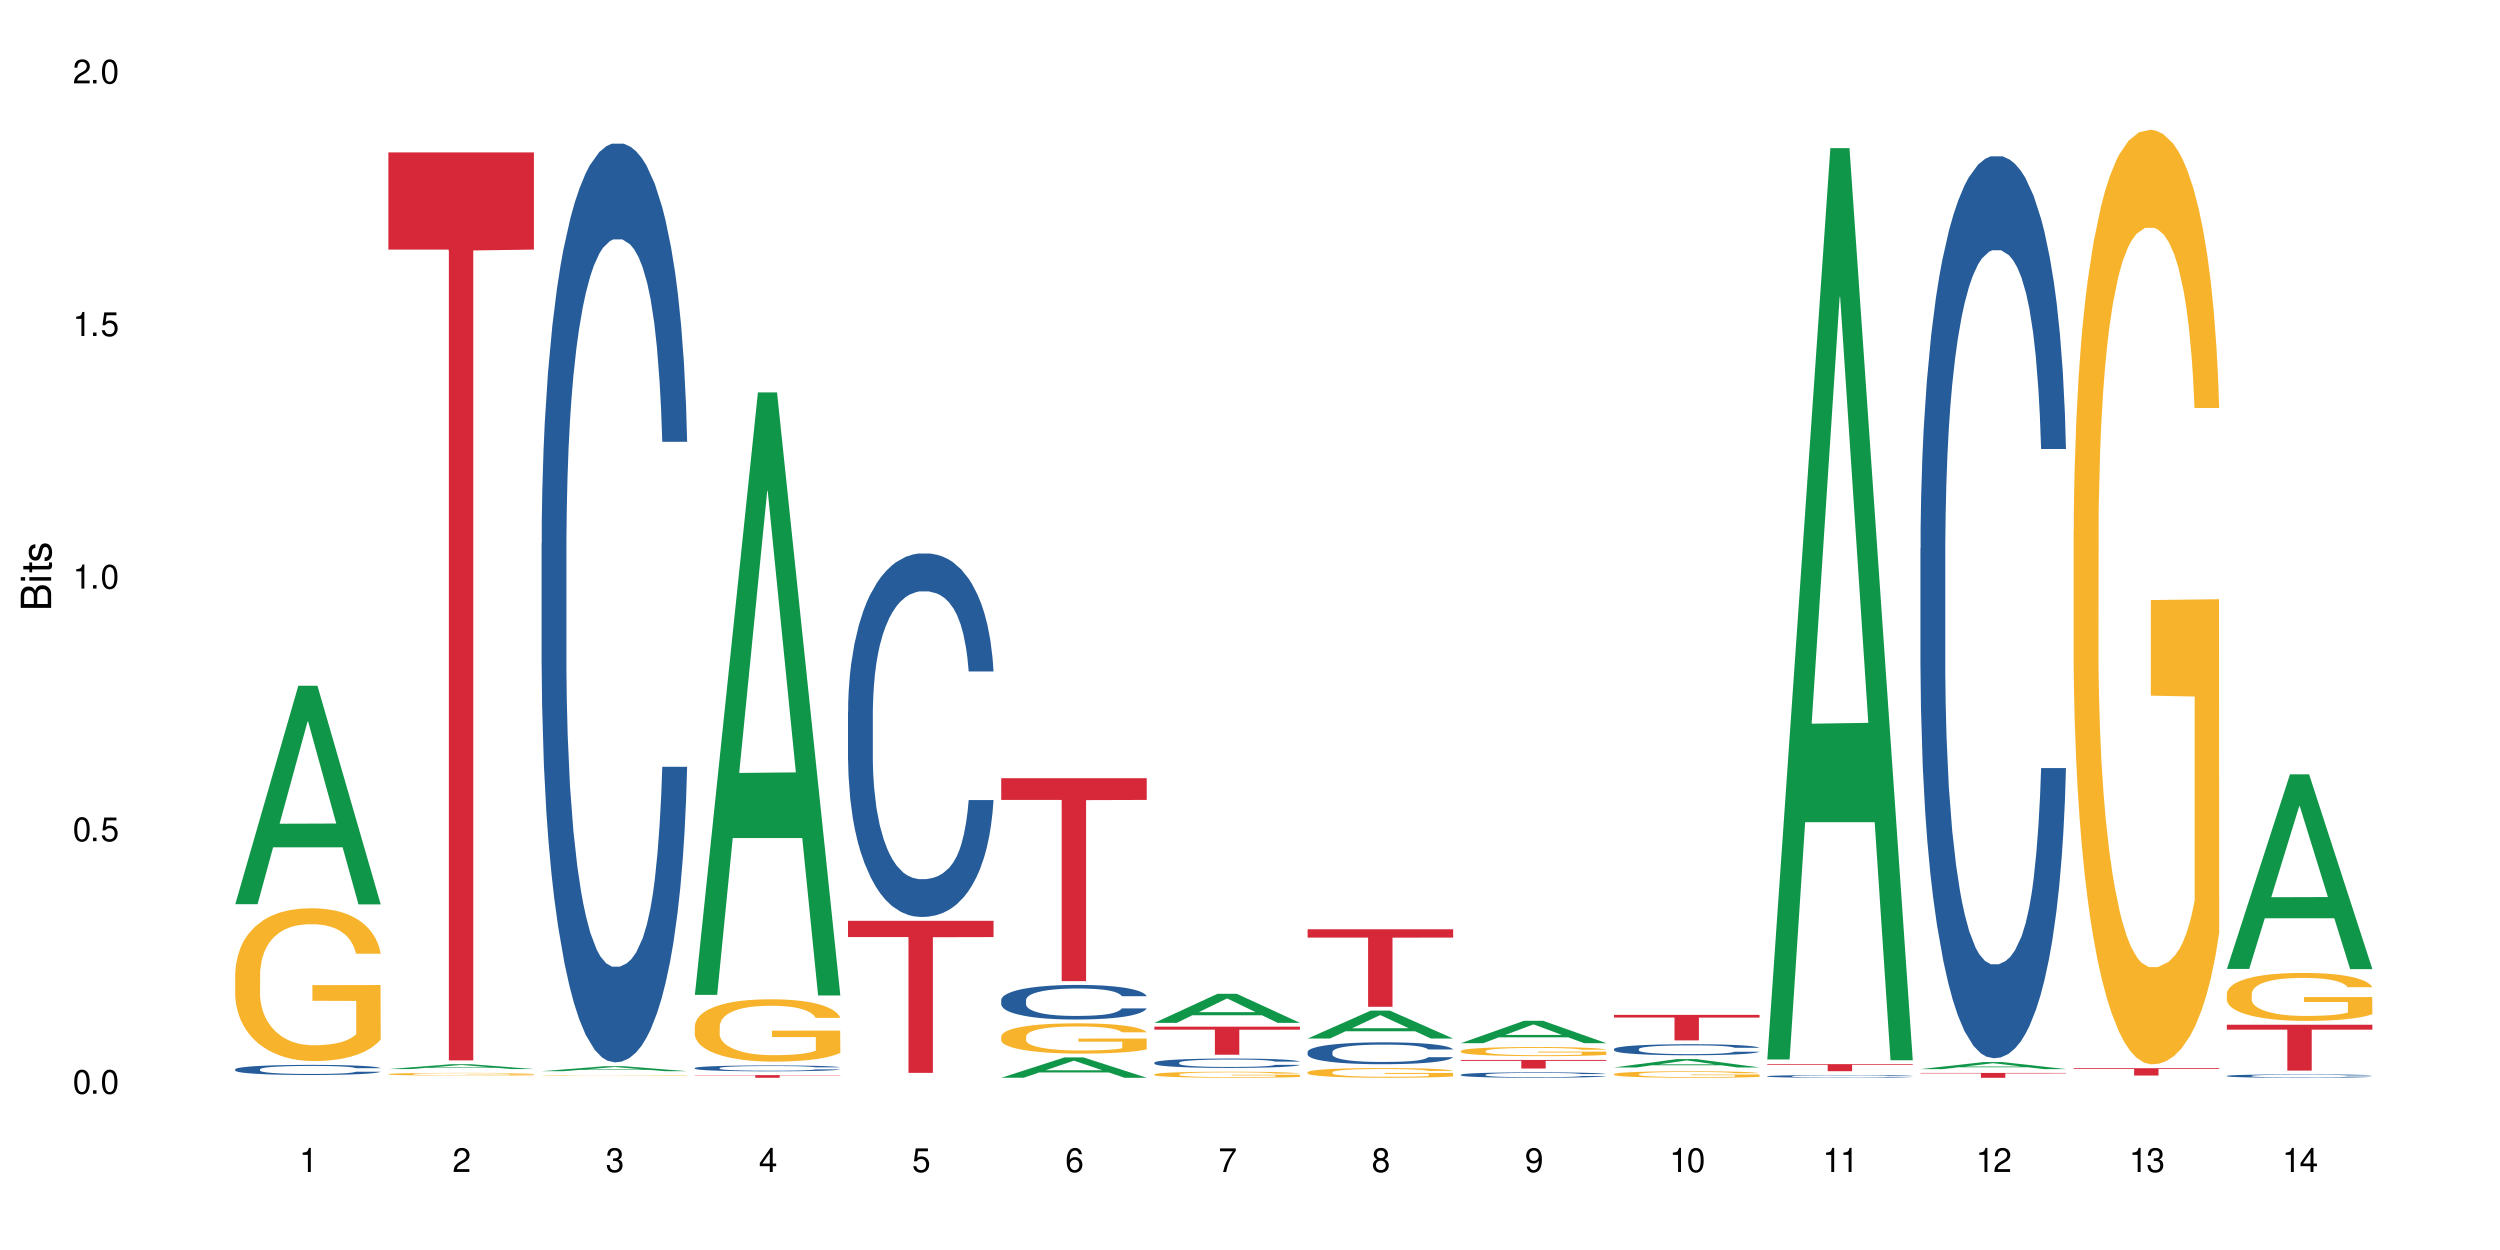 <?xml version="1.0" encoding="UTF-8"?>
<svg xmlns="http://www.w3.org/2000/svg" xmlns:xlink="http://www.w3.org/1999/xlink" width="720" height="360" viewBox="0 0 720 360">
<defs>
<g>
<g id="glyph-0-0">
</g>
<g id="glyph-0-1">
<path d="M 2.641 -6.938 C 2 -6.938 1.422 -6.656 1.078 -6.172 C 0.641 -5.562 0.406 -4.641 0.406 -3.359 C 0.406 -1.016 1.188 0.219 2.641 0.219 C 4.078 0.219 4.859 -1.016 4.859 -3.297 C 4.859 -4.641 4.656 -5.547 4.203 -6.172 C 3.844 -6.656 3.281 -6.938 2.641 -6.938 Z M 2.641 -6.188 C 3.547 -6.188 4 -5.25 4 -3.375 C 4 -1.406 3.562 -0.484 2.625 -0.484 C 1.734 -0.484 1.281 -1.438 1.281 -3.344 C 1.281 -5.25 1.734 -6.188 2.641 -6.188 Z M 2.641 -6.188 "/>
</g>
<g id="glyph-0-2">
<path d="M 1.828 -1 L 0.828 -1 L 0.828 0 L 1.828 0 Z M 1.828 -1 "/>
</g>
<g id="glyph-0-3">
<path d="M 4.562 -6.797 L 1.062 -6.797 L 0.547 -3.094 L 1.328 -3.094 C 1.719 -3.562 2.047 -3.734 2.578 -3.734 C 3.484 -3.734 4.062 -3.109 4.062 -2.094 C 4.062 -1.125 3.484 -0.531 2.578 -0.531 C 1.828 -0.531 1.375 -0.906 1.188 -1.672 L 0.328 -1.672 C 0.453 -1.109 0.547 -0.844 0.75 -0.594 C 1.125 -0.078 1.828 0.219 2.594 0.219 C 3.969 0.219 4.922 -0.781 4.922 -2.219 C 4.922 -3.562 4.031 -4.484 2.719 -4.484 C 2.25 -4.484 1.859 -4.359 1.469 -4.062 L 1.734 -5.969 L 4.562 -5.969 Z M 4.562 -6.797 "/>
</g>
<g id="glyph-0-4">
<path d="M 2.484 -4.938 L 2.484 0 L 3.328 0 L 3.328 -6.938 L 2.766 -6.938 C 2.469 -5.875 2.281 -5.734 0.984 -5.562 L 0.984 -4.938 Z M 2.484 -4.938 "/>
</g>
<g id="glyph-0-5">
<path d="M 4.859 -0.828 L 1.281 -0.828 C 1.359 -1.406 1.672 -1.781 2.5 -2.281 L 3.469 -2.828 C 4.406 -3.344 4.906 -4.062 4.906 -4.906 C 4.906 -5.484 4.672 -6.031 4.266 -6.406 C 3.859 -6.766 3.375 -6.938 2.719 -6.938 C 1.859 -6.938 1.219 -6.625 0.844 -6.031 C 0.609 -5.672 0.5 -5.234 0.484 -4.531 L 1.328 -4.531 C 1.359 -5.016 1.406 -5.281 1.531 -5.516 C 1.75 -5.938 2.188 -6.203 2.703 -6.203 C 3.469 -6.203 4.031 -5.641 4.031 -4.891 C 4.031 -4.344 3.719 -3.859 3.125 -3.516 L 2.234 -3 C 0.812 -2.172 0.406 -1.531 0.328 -0.016 L 4.859 -0.016 Z M 4.859 -0.828 "/>
</g>
<g id="glyph-0-6">
<path d="M 2.125 -3.188 L 2.578 -3.188 C 3.5 -3.188 3.984 -2.766 3.984 -1.922 C 3.984 -1.062 3.469 -0.531 2.594 -0.531 C 1.656 -0.531 1.203 -1 1.156 -2.016 L 0.312 -2.016 C 0.344 -1.453 0.438 -1.094 0.609 -0.781 C 0.953 -0.109 1.625 0.219 2.547 0.219 C 3.953 0.219 4.859 -0.625 4.859 -1.938 C 4.859 -2.828 4.516 -3.297 3.703 -3.594 C 4.344 -3.844 4.656 -4.328 4.656 -5.031 C 4.656 -6.219 3.875 -6.938 2.578 -6.938 C 1.203 -6.938 0.484 -6.172 0.453 -4.703 L 1.297 -4.703 C 1.312 -5.125 1.344 -5.359 1.453 -5.578 C 1.641 -5.969 2.062 -6.203 2.594 -6.203 C 3.344 -6.203 3.797 -5.75 3.797 -5 C 3.797 -4.516 3.609 -4.219 3.25 -4.047 C 3.016 -3.953 2.703 -3.922 2.125 -3.906 Z M 2.125 -3.188 "/>
</g>
<g id="glyph-0-7">
<path d="M 3.141 -1.672 L 3.141 0 L 3.984 0 L 3.984 -1.672 L 4.984 -1.672 L 4.984 -2.438 L 3.984 -2.438 L 3.984 -6.938 L 3.359 -6.938 L 0.266 -2.578 L 0.266 -1.672 Z M 3.141 -2.438 L 1 -2.438 L 3.141 -5.5 Z M 3.141 -2.438 "/>
</g>
<g id="glyph-0-8">
<path d="M 4.781 -5.125 C 4.609 -6.266 3.891 -6.938 2.844 -6.938 C 2.094 -6.938 1.422 -6.578 1.031 -5.953 C 0.594 -5.266 0.406 -4.422 0.406 -3.172 C 0.406 -2 0.578 -1.25 0.984 -0.641 C 1.359 -0.078 1.953 0.219 2.703 0.219 C 3.984 0.219 4.922 -0.75 4.922 -2.094 C 4.922 -3.375 4.062 -4.281 2.844 -4.281 C 2.172 -4.281 1.641 -4.031 1.281 -3.516 C 1.281 -5.234 1.828 -6.188 2.797 -6.188 C 3.391 -6.188 3.797 -5.797 3.938 -5.125 Z M 2.734 -3.531 C 3.547 -3.531 4.062 -2.953 4.062 -2.031 C 4.062 -1.156 3.484 -0.531 2.703 -0.531 C 1.922 -0.531 1.328 -1.188 1.328 -2.078 C 1.328 -2.938 1.906 -3.531 2.734 -3.531 Z M 2.734 -3.531 "/>
</g>
<g id="glyph-0-9">
<path d="M 4.984 -6.797 L 0.438 -6.797 L 0.438 -5.969 L 4.109 -5.969 C 2.5 -3.656 1.828 -2.234 1.328 0 L 2.219 0 C 2.594 -2.172 3.453 -4.047 4.984 -6.094 Z M 4.984 -6.797 "/>
</g>
<g id="glyph-0-10">
<path d="M 3.75 -3.656 C 4.469 -4.094 4.688 -4.438 4.688 -5.078 C 4.688 -6.172 3.844 -6.938 2.641 -6.938 C 1.438 -6.938 0.594 -6.172 0.594 -5.094 C 0.594 -4.438 0.812 -4.094 1.516 -3.656 C 0.734 -3.266 0.359 -2.703 0.359 -1.922 C 0.359 -0.656 1.281 0.219 2.641 0.219 C 3.984 0.219 4.922 -0.656 4.922 -1.922 C 4.922 -2.703 4.531 -3.266 3.75 -3.656 Z M 2.641 -6.188 C 3.359 -6.188 3.812 -5.75 3.812 -5.062 C 3.812 -4.406 3.344 -3.984 2.641 -3.984 C 1.922 -3.984 1.453 -4.406 1.453 -5.078 C 1.453 -5.75 1.922 -6.188 2.641 -6.188 Z M 2.641 -3.266 C 3.484 -3.266 4.062 -2.719 4.062 -1.906 C 4.062 -1.078 3.484 -0.531 2.625 -0.531 C 1.797 -0.531 1.219 -1.094 1.219 -1.906 C 1.219 -2.719 1.781 -3.266 2.641 -3.266 Z M 2.641 -3.266 "/>
</g>
<g id="glyph-0-11">
<path d="M 0.516 -1.578 C 0.672 -0.453 1.406 0.219 2.438 0.219 C 3.188 0.219 3.859 -0.141 4.266 -0.766 C 4.688 -1.453 4.891 -2.297 4.891 -3.547 C 4.891 -4.719 4.703 -5.453 4.312 -6.078 C 3.938 -6.641 3.344 -6.938 2.594 -6.938 C 1.297 -6.938 0.359 -5.969 0.359 -4.625 C 0.359 -3.344 1.234 -2.453 2.453 -2.453 C 3.094 -2.453 3.578 -2.672 4.016 -3.203 C 4 -1.484 3.469 -0.531 2.5 -0.531 C 1.906 -0.531 1.484 -0.906 1.359 -1.578 Z M 2.578 -6.203 C 3.375 -6.203 3.969 -5.531 3.969 -4.641 C 3.969 -3.797 3.391 -3.188 2.547 -3.188 C 1.734 -3.188 1.234 -3.766 1.234 -4.688 C 1.234 -5.562 1.797 -6.203 2.578 -6.203 Z M 2.578 -6.203 "/>
</g>
<g id="glyph-1-0">
</g>
<g id="glyph-1-1">
<path d="M 0 -0.953 L 0 -4.891 C 0 -5.719 -0.234 -6.344 -0.734 -6.797 C -1.188 -7.234 -1.812 -7.469 -2.5 -7.469 C -3.547 -7.469 -4.188 -7 -4.625 -5.875 C -4.984 -6.688 -5.625 -7.094 -6.531 -7.094 C -7.172 -7.094 -7.734 -6.859 -8.141 -6.391 C -8.562 -5.922 -8.75 -5.344 -8.75 -4.5 L -8.75 -0.953 Z M -4.984 -2.062 L -7.766 -2.062 L -7.766 -4.219 C -7.766 -4.844 -7.688 -5.203 -7.453 -5.5 C -7.219 -5.812 -6.859 -5.969 -6.375 -5.969 C -5.891 -5.969 -5.531 -5.812 -5.297 -5.5 C -5.062 -5.203 -4.984 -4.844 -4.984 -4.219 Z M -0.984 -2.062 L -4 -2.062 L -4 -4.781 C -4 -5.766 -3.438 -6.359 -2.484 -6.359 C -1.547 -6.359 -0.984 -5.766 -0.984 -4.781 Z M -0.984 -2.062 "/>
</g>
<g id="glyph-1-2">
<path d="M -6.281 -1.797 L -6.281 -0.797 L 0 -0.797 L 0 -1.797 Z M -8.75 -1.797 L -8.75 -0.797 L -7.484 -0.797 L -7.484 -1.797 Z M -8.75 -1.797 "/>
</g>
<g id="glyph-1-3">
<path d="M -6.281 -3.047 L -6.281 -2.016 L -8.016 -2.016 L -8.016 -1.016 L -6.281 -1.016 L -6.281 -0.172 L -5.469 -0.172 L -5.469 -1.016 L -0.719 -1.016 C -0.078 -1.016 0.281 -1.453 0.281 -2.234 C 0.281 -2.5 0.25 -2.719 0.188 -3.047 L -0.641 -3.047 C -0.609 -2.906 -0.594 -2.766 -0.594 -2.562 C -0.594 -2.141 -0.719 -2.016 -1.156 -2.016 L -5.469 -2.016 L -5.469 -3.047 Z M -6.281 -3.047 "/>
</g>
<g id="glyph-1-4">
<path d="M -4.531 -5.25 C -5.766 -5.25 -6.469 -4.422 -6.469 -2.969 C -6.469 -1.516 -5.719 -0.562 -4.547 -0.562 C -3.562 -0.562 -3.094 -1.062 -2.734 -2.562 L -2.516 -3.484 C -2.344 -4.188 -2.094 -4.469 -1.641 -4.469 C -1.047 -4.469 -0.641 -3.875 -0.641 -3 C -0.641 -2.453 -0.797 -2 -1.062 -1.75 C -1.25 -1.594 -1.422 -1.531 -1.875 -1.469 L -1.875 -0.406 C -0.422 -0.453 0.281 -1.266 0.281 -2.922 C 0.281 -4.5 -0.5 -5.516 -1.719 -5.516 C -2.656 -5.516 -3.172 -4.984 -3.469 -3.734 L -3.703 -2.766 C -3.891 -1.953 -4.156 -1.609 -4.594 -1.609 C -5.188 -1.609 -5.547 -2.125 -5.547 -2.938 C -5.547 -3.75 -5.203 -4.172 -4.531 -4.203 Z M -4.531 -5.25 "/>
</g>
</g>
</defs>
<rect x="-72" y="-36" width="864" height="432" fill="rgb(100%, 100%, 100%)" fill-opacity="1"/>
<path fill-rule="nonzero" fill="rgb(6.275%, 58.824%, 28.235%)" fill-opacity="1" d="M 67.73 260.414 L 67.777 260.355 L 85.914 197.496 L 91.422 197.496 L 109.648 260.473 L 103.242 260.473 L 98.676 244.035 L 78.656 244.035 L 74.18 260.414 L 67.73 260.414 L 80.582 237.234 L 96.84 237.176 L 88.734 207.785 L 88.645 207.727 L 88.555 207.902 L 80.539 237.176 L 80.582 237.234 Z M 67.73 260.414 "/>
<path fill-rule="nonzero" fill="rgb(14.51%, 36.078%, 60%)" fill-opacity="1" d="M 67.73 307.957 L 67.781 307.953 L 67.781 307.891 L 67.934 307.789 L 68.293 307.66 L 68.652 307.574 L 69.57 307.418 L 70.848 307.266 L 72.18 307.148 L 73.148 307.078 L 74.02 307.027 L 76.012 306.926 L 77.289 306.875 L 78.672 306.832 L 80.355 306.785 L 81.582 306.758 L 84.344 306.719 L 86.391 306.699 L 87.973 306.691 L 91.398 306.691 L 93.441 306.703 L 94.926 306.715 L 96.562 306.734 L 97.941 306.758 L 100.344 306.816 L 102.492 306.895 L 103.461 306.934 L 104.996 307.02 L 106.172 307.098 L 106.988 307.168 L 107.91 307.266 L 108.727 307.383 L 109.34 307.52 L 109.648 307.633 L 102.492 307.633 L 102.133 307.527 L 101.723 307.445 L 100.957 307.336 L 100.191 307.258 L 99.117 307.184 L 98.145 307.133 L 96.816 307.082 L 95.641 307.051 L 94.414 307.027 L 93.238 307.008 L 90.988 306.992 L 88.383 306.992 L 87.41 307 L 85.418 307.02 L 84.344 307.039 L 82.812 307.074 L 81.738 307.109 L 80.461 307.164 L 79.59 307.211 L 78.516 307.277 L 77.75 307.34 L 76.883 307.426 L 76.371 307.492 L 75.91 307.566 L 75.5 307.656 L 75.195 307.75 L 74.988 307.848 L 74.887 307.941 L 74.887 308.355 L 74.988 308.449 L 75.246 308.562 L 75.91 308.723 L 76.883 308.863 L 78.004 308.977 L 79.078 309.055 L 79.691 309.094 L 80.512 309.137 L 81.789 309.191 L 83.629 309.242 L 84.703 309.266 L 86.34 309.285 L 88.023 309.297 L 90.273 309.297 L 92.27 309.285 L 93.598 309.273 L 94.977 309.25 L 96.867 309.207 L 98.043 309.164 L 99.066 309.113 L 99.832 309.062 L 100.344 309.02 L 101.109 308.938 L 101.723 308.848 L 102.184 308.754 L 102.492 308.664 L 109.648 308.664 L 109.34 308.77 L 108.883 308.875 L 108.422 308.949 L 107.707 309.043 L 106.887 309.125 L 105.711 309.219 L 104.742 309.281 L 103.461 309.348 L 102.285 309.398 L 101.008 309.441 L 99.117 309.496 L 97.891 309.523 L 96.562 309.547 L 94.977 309.566 L 92.984 309.586 L 90.836 309.598 L 88.844 309.598 L 86.695 309.594 L 85.109 309.582 L 83.016 309.559 L 80.41 309.512 L 78.516 309.461 L 77.035 309.41 L 75.758 309.355 L 74.324 309.285 L 72.484 309.168 L 71.359 309.078 L 70.594 309.004 L 69.723 308.898 L 69.109 308.809 L 68.395 308.656 L 67.883 308.469 L 67.73 308.324 Z M 67.73 307.957 "/>
<path fill-rule="nonzero" fill="rgb(96.863%, 70.196%, 16.863%)" fill-opacity="1" d="M 67.73 280.426 L 67.781 280.387 L 67.781 279.582 L 67.988 277.773 L 68.496 275.281 L 69.164 273.23 L 69.879 271.621 L 70.34 270.777 L 71.105 269.57 L 71.77 268.688 L 73.457 266.879 L 75.602 265.188 L 76.777 264.465 L 78.109 263.781 L 80 263.02 L 80.867 262.738 L 83.527 262.094 L 86.543 261.691 L 89.863 261.57 L 91.398 261.609 L 93.496 261.773 L 96.355 262.215 L 97.992 262.617 L 99.27 263.02 L 100.602 263.539 L 102.234 264.344 L 103.77 265.309 L 104.996 266.273 L 106.223 267.48 L 107.246 268.766 L 108.113 270.176 L 108.883 271.863 L 109.34 273.27 L 109.648 274.676 L 102.543 274.676 L 102.133 273.27 L 101.672 272.184 L 100.906 270.859 L 100.141 269.895 L 99.375 269.129 L 97.941 268.082 L 96.715 267.441 L 95.18 266.879 L 93.699 266.516 L 92.012 266.273 L 90.988 266.195 L 88.281 266.195 L 85.828 266.477 L 84.395 266.797 L 83.375 267.117 L 81.941 267.723 L 81.074 268.203 L 80.562 268.527 L 79.027 269.773 L 78.004 270.898 L 77.445 271.66 L 76.727 272.867 L 76.215 273.953 L 75.652 275.562 L 75.348 276.77 L 74.938 279.5 L 74.887 286.738 L 75.039 288.266 L 75.348 289.914 L 75.758 291.363 L 76.371 292.891 L 76.984 294.055 L 78.059 295.625 L 78.977 296.668 L 79.691 297.352 L 81.074 298.438 L 81.637 298.801 L 82.965 299.523 L 84.344 300.086 L 86.031 300.57 L 87.309 300.809 L 89.355 301.012 L 91.961 301.012 L 95.027 300.77 L 96.969 300.449 L 98.301 300.125 L 99.168 299.844 L 100.242 299.402 L 101.008 299 L 101.723 298.559 L 102.594 297.875 L 102.594 288.266 L 89.969 288.227 L 89.969 283.723 L 109.598 283.684 L 109.648 299.402 L 108.574 300.488 L 107.246 301.535 L 105.969 302.336 L 104.637 303.02 L 102.746 303.785 L 101.215 304.266 L 98.863 304.832 L 96.715 305.191 L 94.465 305.434 L 92.473 305.555 L 90.121 305.594 L 88.023 305.516 L 85.777 305.273 L 83.988 304.949 L 82.352 304.547 L 80.715 304.027 L 78.672 303.184 L 77.34 302.5 L 75.961 301.652 L 74.582 300.648 L 73.355 299.562 L 72.535 298.719 L 71.719 297.754 L 70.848 296.547 L 70.031 295.18 L 69.418 293.934 L 68.855 292.527 L 68.445 291.199 L 68.039 289.391 L 67.832 287.945 L 67.73 286.699 Z M 67.73 280.426 "/>
<path fill-rule="nonzero" fill="rgb(6.275%, 58.824%, 28.235%)" fill-opacity="1" d="M 111.855 307.891 L 111.898 307.891 L 130.035 306.484 L 135.543 306.484 L 153.77 307.895 L 147.367 307.895 L 142.801 307.523 L 122.781 307.523 L 118.301 307.891 L 111.855 307.891 L 124.707 307.371 L 140.961 307.371 L 132.855 306.715 L 132.766 306.711 L 132.68 306.715 L 124.66 307.371 L 124.707 307.371 Z M 111.855 307.891 "/>
<path fill-rule="nonzero" fill="rgb(96.863%, 70.196%, 16.863%)" fill-opacity="1" d="M 111.855 309.324 L 111.906 309.324 L 111.906 309.309 L 112.109 309.277 L 112.621 309.234 L 113.285 309.195 L 114 309.168 L 114.461 309.152 L 115.227 309.133 L 115.891 309.117 L 117.578 309.082 L 119.727 309.055 L 120.902 309.043 L 122.23 309.027 L 124.121 309.016 L 124.992 309.012 L 127.648 309 L 130.664 308.992 L 133.988 308.988 L 135.523 308.988 L 137.617 308.992 L 140.48 309 L 142.117 309.008 L 143.395 309.016 L 144.723 309.023 L 146.359 309.039 L 147.891 309.055 L 149.117 309.074 L 150.348 309.094 L 151.367 309.117 L 152.238 309.145 L 153.004 309.172 L 153.465 309.199 L 153.77 309.223 L 146.664 309.223 L 146.258 309.199 L 145.797 309.18 L 145.031 309.156 L 144.262 309.137 L 143.496 309.125 L 142.066 309.105 L 140.84 309.094 L 139.305 309.082 L 137.82 309.078 L 136.137 309.074 L 135.113 309.07 L 132.402 309.07 L 129.949 309.078 L 128.52 309.082 L 127.496 309.09 L 126.066 309.098 L 125.195 309.109 L 124.684 309.113 L 123.152 309.137 L 122.129 309.156 L 121.566 309.168 L 120.852 309.191 L 120.34 309.211 L 119.777 309.238 L 119.469 309.262 L 119.062 309.309 L 119.012 309.438 L 119.164 309.465 L 119.469 309.492 L 119.879 309.52 L 120.492 309.547 L 121.105 309.566 L 122.18 309.594 L 123.102 309.613 L 123.816 309.625 L 125.195 309.645 L 125.758 309.652 L 127.086 309.664 L 128.469 309.676 L 130.152 309.684 L 131.434 309.688 L 133.477 309.691 L 136.082 309.691 L 139.152 309.688 L 141.094 309.68 L 142.422 309.676 L 143.293 309.672 L 144.363 309.664 L 145.133 309.656 L 145.848 309.648 L 146.715 309.637 L 146.715 309.465 L 134.09 309.465 L 134.09 309.383 L 153.719 309.383 L 153.77 309.664 L 152.699 309.684 L 151.367 309.699 L 150.09 309.715 L 148.762 309.727 L 146.871 309.742 L 145.336 309.75 L 142.984 309.758 L 140.84 309.766 L 138.59 309.77 L 136.594 309.773 L 132.148 309.773 L 129.898 309.766 L 128.109 309.762 L 126.473 309.754 L 124.84 309.746 L 122.793 309.73 L 121.465 309.719 L 120.082 309.703 L 118.703 309.684 L 117.477 309.664 L 116.66 309.652 L 115.84 309.633 L 114.973 309.613 L 114.152 309.586 L 113.539 309.566 L 112.98 309.539 L 112.57 309.516 L 112.16 309.484 L 111.957 309.457 L 111.855 309.438 Z M 111.855 309.324 "/>
<path fill-rule="nonzero" fill="rgb(83.922%, 15.686%, 22.353%)" fill-opacity="1" d="M 111.855 43.895 L 153.77 43.895 L 153.77 71.883 L 136.301 72.129 L 136.301 305.387 L 129.273 305.387 L 129.273 72.375 L 129.172 71.883 L 111.855 71.883 Z M 111.855 43.895 "/>
<path fill-rule="nonzero" fill="rgb(6.275%, 58.824%, 28.235%)" fill-opacity="1" d="M 155.977 308.5 L 156.023 308.5 L 174.16 307.066 L 179.668 307.066 L 197.895 308.504 L 191.488 308.504 L 186.922 308.129 L 166.902 308.129 L 162.426 308.5 L 155.977 308.5 L 168.828 307.973 L 185.086 307.973 L 176.98 307.301 L 176.891 307.301 L 176.801 307.305 L 168.785 307.973 L 168.828 307.973 Z M 155.977 308.5 "/>
<path fill-rule="nonzero" fill="rgb(14.51%, 36.078%, 60%)" fill-opacity="1" d="M 155.977 156.5 L 156.027 156.258 L 156.027 150.453 L 156.18 141.262 L 156.539 129.652 L 156.898 121.672 L 157.816 107.402 L 159.094 93.613 L 160.426 82.973 L 161.395 76.684 L 162.266 71.848 L 164.258 62.898 L 165.535 58.301 L 166.918 54.191 L 168.602 50.078 L 169.828 47.66 L 172.59 43.789 L 174.637 42.098 L 176.219 41.371 L 179.645 41.371 L 181.688 42.34 L 183.172 43.547 L 184.809 45.484 L 186.188 47.66 L 188.59 52.98 L 190.738 59.754 L 191.707 63.625 L 193.242 71.121 L 194.418 78.379 L 195.234 84.664 L 196.156 93.613 L 196.973 104.5 L 197.586 116.832 L 197.895 127.234 L 190.738 127.234 L 190.379 117.559 L 189.969 110.062 L 189.203 100.145 L 188.438 93.129 L 187.363 86.117 L 186.391 81.52 L 185.062 76.926 L 183.887 74.023 L 182.66 71.848 L 181.484 70.395 L 179.234 68.945 L 176.629 68.945 L 175.656 69.43 L 173.664 71.363 L 172.59 73.055 L 171.059 76.441 L 169.984 79.586 L 168.707 84.422 L 167.836 88.535 L 166.762 94.824 L 165.996 100.387 L 165.129 108.367 L 164.617 114.414 L 164.156 121.188 L 163.746 129.168 L 163.441 137.633 L 163.234 146.582 L 163.133 155.289 L 163.133 192.777 L 163.234 201.484 L 163.492 211.645 L 164.156 226.398 L 165.129 239.219 L 166.25 249.375 L 167.324 256.633 L 167.938 260.016 L 168.758 263.887 L 170.035 268.723 L 171.875 273.562 L 172.949 275.496 L 174.582 277.43 L 176.27 278.398 L 178.52 278.398 L 180.512 277.43 L 181.844 276.223 L 183.223 274.289 L 185.113 270.176 L 186.289 266.305 L 187.312 261.711 L 188.078 257.113 L 188.59 253.246 L 189.355 245.746 L 189.969 237.523 L 190.43 229.059 L 190.738 220.836 L 197.895 220.836 L 197.586 230.512 L 197.129 239.941 L 196.668 246.957 L 195.953 255.422 L 195.133 262.918 L 193.957 271.387 L 192.988 276.949 L 191.707 282.996 L 190.531 287.59 L 189.254 291.703 L 187.363 296.539 L 186.137 298.957 L 184.809 301.133 L 183.223 303.07 L 181.23 304.762 L 179.082 305.73 L 177.09 305.973 L 174.941 305.488 L 173.355 304.52 L 171.262 302.344 L 168.652 297.988 L 166.762 293.395 L 165.281 288.801 L 164.004 283.961 L 162.57 277.43 L 160.73 266.789 L 159.605 258.566 L 158.84 251.793 L 157.969 242.359 L 157.355 233.895 L 156.641 220.352 L 156.129 203.18 L 155.977 189.875 Z M 155.977 156.5 "/>
<path fill-rule="nonzero" fill="rgb(96.863%, 70.196%, 16.863%)" fill-opacity="1" d="M 155.977 309.672 L 156.027 309.672 L 156.027 309.668 L 156.234 309.66 L 156.742 309.652 L 157.41 309.645 L 158.125 309.637 L 158.582 309.633 L 159.352 309.629 L 160.016 309.625 L 161.703 309.617 L 163.848 309.613 L 165.023 309.609 L 166.355 309.605 L 168.246 309.605 L 169.113 309.602 L 171.773 309.602 L 174.789 309.598 L 181.742 309.598 L 184.602 309.602 L 186.238 309.602 L 187.516 309.605 L 188.848 309.605 L 190.48 309.609 L 192.016 309.613 L 194.469 309.621 L 195.492 309.625 L 196.359 309.633 L 197.129 309.637 L 197.586 309.645 L 197.895 309.648 L 190.789 309.648 L 190.379 309.645 L 189.918 309.641 L 189.152 309.633 L 188.387 309.629 L 187.617 309.629 L 186.188 309.625 L 184.961 309.621 L 183.426 309.617 L 172.641 309.617 L 171.617 309.621 L 170.188 309.621 L 169.32 309.625 L 168.809 309.625 L 167.273 309.629 L 166.25 309.633 L 165.688 309.637 L 164.973 309.641 L 164.461 309.645 L 163.898 309.652 L 163.594 309.656 L 163.184 309.668 L 163.133 309.695 L 163.285 309.699 L 163.594 309.707 L 164.004 309.711 L 164.617 309.719 L 165.23 309.723 L 166.305 309.73 L 167.223 309.734 L 167.938 309.734 L 169.32 309.738 L 169.883 309.742 L 171.211 309.742 L 172.59 309.746 L 174.277 309.746 L 175.555 309.75 L 183.273 309.75 L 185.215 309.746 L 187.414 309.746 L 188.488 309.742 L 189.254 309.742 L 189.969 309.738 L 190.84 309.738 L 190.84 309.699 L 178.215 309.699 L 178.215 309.684 L 197.844 309.684 L 197.895 309.742 L 196.82 309.746 L 195.492 309.75 L 194.215 309.754 L 192.883 309.758 L 190.992 309.762 L 189.461 309.762 L 187.109 309.766 L 172.234 309.766 L 170.598 309.762 L 168.961 309.762 L 166.918 309.758 L 165.586 309.754 L 164.207 309.754 L 162.828 309.75 L 161.602 309.742 L 160.781 309.742 L 159.965 309.738 L 159.094 309.734 L 158.277 309.727 L 157.664 309.723 L 157.102 309.719 L 156.691 309.711 L 156.285 309.707 L 156.078 309.699 L 155.977 309.695 Z M 155.977 309.672 "/>
<path fill-rule="nonzero" fill="rgb(6.275%, 58.824%, 28.235%)" fill-opacity="1" d="M 200.102 286.531 L 200.145 286.367 L 218.281 113.02 L 223.789 113.02 L 242.016 286.695 L 235.613 286.695 L 231.047 241.359 L 211.027 241.359 L 206.547 286.531 L 200.102 286.531 L 212.953 222.605 L 229.207 222.441 L 221.102 141.395 L 221.012 141.23 L 220.926 141.723 L 212.906 222.441 L 212.953 222.605 Z M 200.102 286.531 "/>
<path fill-rule="nonzero" fill="rgb(14.51%, 36.078%, 60%)" fill-opacity="1" d="M 200.102 307.586 L 200.152 307.582 L 200.152 307.547 L 200.305 307.488 L 200.664 307.414 L 201.02 307.363 L 201.941 307.27 L 203.219 307.184 L 204.547 307.113 L 205.52 307.074 L 206.387 307.043 L 208.383 306.984 L 209.66 306.957 L 211.039 306.93 L 212.727 306.902 L 213.953 306.887 L 216.715 306.863 L 218.758 306.852 L 220.344 306.848 L 223.77 306.848 L 225.812 306.855 L 227.293 306.863 L 228.93 306.875 L 230.312 306.887 L 232.715 306.922 L 234.859 306.965 L 235.832 306.992 L 237.363 307.039 L 238.539 307.086 L 239.359 307.125 L 240.277 307.184 L 241.098 307.25 L 241.711 307.332 L 242.016 307.398 L 234.859 307.398 L 234.504 307.336 L 234.094 307.289 L 233.328 307.223 L 232.559 307.18 L 231.488 307.133 L 230.516 307.105 L 229.188 307.074 L 228.012 307.059 L 226.785 307.043 L 225.609 307.035 L 223.359 307.023 L 220.75 307.023 L 219.781 307.027 L 217.785 307.039 L 216.715 307.051 L 215.18 307.074 L 214.105 307.094 L 212.828 307.125 L 211.961 307.148 L 210.887 307.191 L 210.117 307.227 L 209.25 307.277 L 208.738 307.316 L 208.277 307.359 L 207.871 307.41 L 207.562 307.465 L 207.359 307.52 L 207.258 307.578 L 207.258 307.816 L 207.359 307.871 L 207.613 307.938 L 208.277 308.031 L 209.25 308.113 L 210.375 308.18 L 211.449 308.227 L 212.062 308.246 L 212.879 308.27 L 214.156 308.301 L 215.996 308.332 L 217.07 308.344 L 218.707 308.359 L 220.395 308.363 L 222.645 308.363 L 224.637 308.359 L 225.965 308.352 L 227.348 308.336 L 229.238 308.312 L 230.414 308.285 L 231.434 308.258 L 232.203 308.227 L 232.715 308.203 L 233.48 308.156 L 234.094 308.102 L 234.555 308.047 L 234.859 307.996 L 242.016 307.996 L 241.711 308.059 L 241.25 308.117 L 240.789 308.164 L 240.074 308.219 L 239.258 308.266 L 238.082 308.32 L 237.109 308.355 L 235.832 308.395 L 234.656 308.422 L 233.379 308.449 L 231.488 308.48 L 230.258 308.496 L 228.93 308.508 L 227.348 308.523 L 225.352 308.531 L 223.207 308.539 L 219.066 308.539 L 217.48 308.531 L 215.383 308.516 L 212.777 308.488 L 210.887 308.461 L 209.402 308.43 L 208.125 308.398 L 206.695 308.359 L 204.855 308.289 L 203.73 308.238 L 202.961 308.195 L 202.094 308.133 L 201.48 308.078 L 200.766 307.992 L 200.254 307.883 L 200.102 307.797 Z M 200.102 307.586 "/>
<path fill-rule="nonzero" fill="rgb(96.863%, 70.196%, 16.863%)" fill-opacity="1" d="M 200.102 295.484 L 200.152 295.469 L 200.152 295.141 L 200.355 294.402 L 200.867 293.383 L 201.531 292.547 L 202.246 291.891 L 202.707 291.547 L 203.473 291.055 L 204.137 290.695 L 205.824 289.957 L 207.973 289.266 L 209.148 288.973 L 210.477 288.691 L 212.367 288.383 L 213.238 288.266 L 215.895 288.004 L 218.91 287.84 L 222.234 287.789 L 223.77 287.809 L 225.863 287.871 L 228.727 288.055 L 230.363 288.219 L 231.641 288.383 L 232.969 288.594 L 234.605 288.922 L 236.137 289.316 L 237.363 289.711 L 238.594 290.203 L 239.613 290.727 L 240.484 291.301 L 241.25 291.988 L 241.711 292.562 L 242.016 293.137 L 234.91 293.137 L 234.504 292.562 L 234.043 292.121 L 233.277 291.578 L 232.508 291.188 L 231.742 290.875 L 230.312 290.449 L 229.082 290.184 L 227.551 289.957 L 226.066 289.809 L 224.383 289.711 L 223.359 289.676 L 220.648 289.676 L 218.195 289.793 L 216.766 289.922 L 215.742 290.055 L 214.312 290.301 L 213.441 290.496 L 212.93 290.629 L 211.398 291.137 L 210.375 291.598 L 209.812 291.906 L 209.098 292.398 L 208.586 292.844 L 208.023 293.5 L 207.715 293.992 L 207.309 295.105 L 207.258 298.059 L 207.41 298.684 L 207.715 299.355 L 208.125 299.945 L 208.738 300.57 L 209.352 301.043 L 210.426 301.684 L 211.348 302.109 L 212.062 302.391 L 213.441 302.832 L 214.004 302.98 L 215.332 303.273 L 216.715 303.504 L 218.398 303.703 L 219.68 303.801 L 221.723 303.883 L 224.328 303.883 L 227.398 303.785 L 229.34 303.652 L 230.668 303.52 L 231.539 303.406 L 232.609 303.227 L 233.379 303.062 L 234.094 302.883 L 234.961 302.602 L 234.961 298.684 L 222.336 298.664 L 222.336 296.828 L 241.965 296.812 L 242.016 303.227 L 240.941 303.668 L 239.613 304.094 L 238.336 304.422 L 237.008 304.703 L 235.117 305.012 L 233.582 305.211 L 231.23 305.441 L 229.082 305.586 L 226.836 305.688 L 224.84 305.734 L 222.488 305.75 L 220.395 305.719 L 218.145 305.621 L 216.355 305.488 L 214.719 305.324 L 213.082 305.113 L 211.039 304.766 L 209.711 304.488 L 208.328 304.145 L 206.949 303.734 L 205.723 303.293 L 204.906 302.945 L 204.086 302.555 L 203.219 302.062 L 202.398 301.504 L 201.785 300.996 L 201.223 300.422 L 200.816 299.879 L 200.406 299.141 L 200.203 298.551 L 200.102 298.043 Z M 200.102 295.484 "/>
<path fill-rule="nonzero" fill="rgb(83.922%, 15.686%, 22.353%)" fill-opacity="1" d="M 200.102 309.637 L 242.016 309.637 L 242.016 309.719 L 224.547 309.719 L 224.547 310.398 L 217.52 310.398 L 217.52 309.719 L 200.102 309.719 Z M 200.102 309.637 "/>
<path fill-rule="nonzero" fill="rgb(14.51%, 36.078%, 60%)" fill-opacity="1" d="M 244.223 204.957 L 244.273 204.863 L 244.273 202.566 L 244.426 198.93 L 244.785 194.336 L 245.145 191.18 L 246.062 185.531 L 247.34 180.078 L 248.672 175.867 L 249.641 173.379 L 250.512 171.465 L 252.504 167.926 L 253.781 166.105 L 255.164 164.48 L 256.848 162.852 L 258.074 161.895 L 260.836 160.367 L 262.883 159.695 L 264.465 159.41 L 267.891 159.41 L 269.934 159.793 L 271.418 160.27 L 273.055 161.035 L 274.434 161.895 L 276.836 164 L 278.984 166.68 L 279.953 168.211 L 281.488 171.18 L 282.664 174.051 L 283.48 176.539 L 284.402 180.078 L 285.219 184.383 L 285.832 189.266 L 286.141 193.379 L 278.984 193.379 L 278.625 189.551 L 278.215 186.586 L 277.449 182.66 L 276.684 179.887 L 275.609 177.113 L 274.637 175.293 L 273.309 173.477 L 272.133 172.328 L 270.906 171.465 L 269.73 170.891 L 267.48 170.316 L 264.875 170.316 L 263.902 170.508 L 261.91 171.273 L 260.836 171.945 L 259.305 173.285 L 258.23 174.527 L 256.953 176.441 L 256.082 178.07 L 255.008 180.555 L 254.242 182.758 L 253.371 185.914 L 252.863 188.309 L 252.402 190.988 L 251.992 194.145 L 251.688 197.496 L 251.48 201.035 L 251.379 204.48 L 251.379 219.312 L 251.48 222.758 L 251.738 226.777 L 252.402 232.613 L 253.371 237.684 L 254.496 241.703 L 255.57 244.574 L 256.184 245.914 L 257.004 247.445 L 258.281 249.359 L 260.121 251.273 L 261.195 252.039 L 262.828 252.805 L 264.516 253.188 L 266.766 253.188 L 268.758 252.805 L 270.09 252.328 L 271.469 251.562 L 273.359 249.934 L 274.535 248.402 L 275.559 246.586 L 276.324 244.766 L 276.836 243.234 L 277.602 240.27 L 278.215 237.016 L 278.676 233.668 L 278.984 230.414 L 286.141 230.414 L 285.832 234.242 L 285.371 237.973 L 284.914 240.746 L 284.195 244.098 L 283.379 247.062 L 282.203 250.414 L 281.23 252.613 L 279.953 255.004 L 278.777 256.824 L 277.5 258.449 L 275.609 260.363 L 274.383 261.32 L 273.055 262.184 L 271.469 262.949 L 269.477 263.617 L 267.328 264 L 265.336 264.098 L 263.188 263.906 L 261.602 263.523 L 259.508 262.66 L 256.898 260.938 L 255.008 259.121 L 253.527 257.301 L 252.25 255.387 L 250.816 252.805 L 248.977 248.594 L 247.852 245.34 L 247.086 242.66 L 246.215 238.93 L 245.602 235.582 L 244.887 230.223 L 244.375 223.426 L 244.223 218.164 Z M 244.223 204.957 "/>
<path fill-rule="nonzero" fill="rgb(83.922%, 15.686%, 22.353%)" fill-opacity="1" d="M 244.223 265.191 L 286.141 265.191 L 286.141 269.879 L 268.672 269.922 L 268.672 308.977 L 261.641 308.977 L 261.641 269.961 L 261.539 269.879 L 244.223 269.879 Z M 244.223 265.191 "/>
<path fill-rule="nonzero" fill="rgb(6.275%, 58.824%, 28.235%)" fill-opacity="1" d="M 288.348 310.395 L 288.391 310.391 L 306.527 304.539 L 312.035 304.539 L 330.262 310.398 L 323.859 310.398 L 319.289 308.871 L 299.273 308.871 L 294.793 310.395 L 288.348 310.395 L 301.199 308.238 L 317.453 308.23 L 309.348 305.496 L 309.258 305.492 L 309.172 305.508 L 301.152 308.23 L 301.199 308.238 Z M 288.348 310.395 "/>
<path fill-rule="nonzero" fill="rgb(14.51%, 36.078%, 60%)" fill-opacity="1" d="M 288.348 287.996 L 288.398 287.988 L 288.398 287.77 L 288.551 287.426 L 288.906 286.988 L 289.266 286.688 L 290.188 286.152 L 291.465 285.633 L 292.793 285.23 L 293.766 284.996 L 294.633 284.812 L 296.629 284.477 L 297.906 284.305 L 299.285 284.148 L 300.973 283.996 L 302.199 283.902 L 304.961 283.758 L 307.004 283.695 L 308.59 283.668 L 312.012 283.668 L 314.059 283.703 L 315.539 283.75 L 317.176 283.82 L 318.559 283.902 L 320.961 284.105 L 323.105 284.359 L 324.078 284.504 L 325.609 284.785 L 326.785 285.059 L 327.605 285.297 L 328.523 285.633 L 329.344 286.043 L 329.957 286.504 L 330.262 286.898 L 323.105 286.898 L 322.75 286.531 L 322.34 286.25 L 321.574 285.879 L 320.805 285.613 L 319.73 285.352 L 318.762 285.176 L 317.434 285.004 L 316.258 284.895 L 315.031 284.812 L 313.855 284.758 L 311.605 284.703 L 308.996 284.703 L 308.027 284.723 L 306.031 284.797 L 304.961 284.859 L 303.426 284.984 L 302.352 285.105 L 301.074 285.285 L 300.207 285.441 L 299.133 285.676 L 298.363 285.887 L 297.496 286.188 L 296.984 286.414 L 296.523 286.668 L 296.117 286.969 L 295.809 287.289 L 295.605 287.625 L 295.504 287.953 L 295.504 289.363 L 295.605 289.691 L 295.859 290.07 L 296.523 290.629 L 297.496 291.109 L 298.621 291.492 L 299.695 291.766 L 300.309 291.891 L 301.125 292.039 L 302.402 292.219 L 304.242 292.402 L 305.316 292.473 L 306.953 292.547 L 308.641 292.582 L 310.891 292.582 L 312.883 292.547 L 314.211 292.5 L 315.594 292.43 L 317.484 292.273 L 318.66 292.129 L 319.68 291.957 L 320.449 291.781 L 320.961 291.637 L 321.727 291.355 L 322.34 291.047 L 322.801 290.727 L 323.105 290.418 L 330.262 290.418 L 329.957 290.781 L 329.496 291.137 L 329.035 291.398 L 328.32 291.719 L 327.504 292 L 326.328 292.32 L 325.355 292.527 L 324.078 292.758 L 322.902 292.93 L 321.625 293.082 L 319.73 293.266 L 318.504 293.355 L 317.176 293.438 L 315.594 293.512 L 313.598 293.574 L 311.453 293.609 L 309.457 293.621 L 307.312 293.602 L 305.727 293.566 L 303.629 293.484 L 301.023 293.32 L 299.133 293.148 L 297.648 292.973 L 296.371 292.793 L 294.941 292.547 L 293.102 292.145 L 291.977 291.836 L 291.207 291.582 L 290.34 291.227 L 289.727 290.91 L 289.012 290.398 L 288.5 289.754 L 288.348 289.254 Z M 288.348 287.996 "/>
<path fill-rule="nonzero" fill="rgb(96.863%, 70.196%, 16.863%)" fill-opacity="1" d="M 288.348 298.453 L 288.398 298.445 L 288.398 298.285 L 288.602 297.93 L 289.113 297.434 L 289.777 297.027 L 290.492 296.711 L 290.953 296.543 L 291.719 296.301 L 292.383 296.129 L 294.07 295.77 L 296.219 295.434 L 297.395 295.289 L 298.723 295.156 L 300.613 295.004 L 301.484 294.949 L 304.141 294.82 L 307.156 294.742 L 310.48 294.719 L 312.012 294.727 L 314.109 294.758 L 316.973 294.844 L 318.609 294.926 L 319.887 295.004 L 321.215 295.105 L 322.852 295.266 L 324.383 295.457 L 325.609 295.648 L 326.836 295.887 L 327.859 296.145 L 328.73 296.422 L 329.496 296.758 L 329.957 297.035 L 330.262 297.316 L 323.156 297.316 L 322.75 297.035 L 322.289 296.82 L 321.523 296.559 L 320.754 296.367 L 319.988 296.215 L 318.559 296.008 L 317.328 295.879 L 315.797 295.77 L 314.312 295.695 L 312.629 295.648 L 311.605 295.633 L 308.895 295.633 L 306.441 295.688 L 305.012 295.754 L 303.988 295.816 L 302.559 295.938 L 301.688 296.031 L 301.176 296.094 L 299.645 296.344 L 298.621 296.566 L 298.059 296.719 L 297.344 296.957 L 296.832 297.172 L 296.27 297.488 L 295.961 297.73 L 295.555 298.27 L 295.504 299.707 L 295.656 300.008 L 295.961 300.336 L 296.371 300.621 L 296.984 300.926 L 297.598 301.156 L 298.672 301.465 L 299.594 301.672 L 300.309 301.809 L 301.688 302.023 L 302.25 302.098 L 303.578 302.238 L 304.961 302.352 L 306.645 302.445 L 307.926 302.496 L 309.969 302.535 L 312.574 302.535 L 315.645 302.484 L 317.586 302.422 L 318.914 302.359 L 319.785 302.305 L 320.855 302.215 L 321.625 302.137 L 322.34 302.047 L 323.207 301.914 L 323.207 300.008 L 310.582 300 L 310.582 299.109 L 330.211 299.098 L 330.262 302.215 L 329.188 302.43 L 327.859 302.637 L 326.582 302.797 L 325.254 302.934 L 323.363 303.082 L 321.828 303.18 L 319.477 303.293 L 317.328 303.363 L 315.082 303.41 L 313.086 303.434 L 310.734 303.441 L 308.641 303.426 L 306.391 303.379 L 304.602 303.316 L 302.965 303.234 L 301.328 303.133 L 299.285 302.965 L 297.957 302.828 L 296.574 302.66 L 295.195 302.461 L 293.969 302.246 L 293.152 302.078 L 292.332 301.887 L 291.465 301.648 L 290.645 301.379 L 290.031 301.133 L 289.469 300.852 L 289.062 300.59 L 288.652 300.23 L 288.449 299.945 L 288.348 299.695 Z M 288.348 298.453 "/>
<path fill-rule="nonzero" fill="rgb(83.922%, 15.686%, 22.353%)" fill-opacity="1" d="M 288.348 224.121 L 330.262 224.121 L 330.262 230.379 L 312.793 230.434 L 312.793 282.57 L 305.766 282.57 L 305.766 230.488 L 305.664 230.379 L 288.348 230.379 Z M 288.348 224.121 "/>
<path fill-rule="nonzero" fill="rgb(6.275%, 58.824%, 28.235%)" fill-opacity="1" d="M 332.469 294.578 L 332.512 294.57 L 350.652 286.207 L 356.16 286.207 L 374.387 294.586 L 367.98 294.586 L 363.414 292.398 L 343.395 292.398 L 338.918 294.578 L 332.469 294.578 L 345.32 291.496 L 361.578 291.488 L 353.473 287.578 L 353.383 287.57 L 353.293 287.594 L 345.277 291.488 L 345.32 291.496 Z M 332.469 294.578 "/>
<path fill-rule="nonzero" fill="rgb(14.51%, 36.078%, 60%)" fill-opacity="1" d="M 332.469 306.035 L 332.52 306.031 L 332.52 305.973 L 332.672 305.879 L 333.031 305.762 L 333.391 305.68 L 334.309 305.535 L 335.586 305.395 L 336.918 305.285 L 337.887 305.223 L 338.758 305.172 L 340.75 305.082 L 342.027 305.035 L 343.406 304.992 L 345.094 304.953 L 346.32 304.926 L 349.082 304.887 L 351.129 304.871 L 352.711 304.863 L 356.137 304.863 L 358.18 304.875 L 359.664 304.887 L 361.301 304.906 L 362.68 304.926 L 365.082 304.98 L 367.23 305.051 L 368.199 305.09 L 369.734 305.168 L 370.91 305.238 L 371.727 305.305 L 372.648 305.395 L 373.465 305.508 L 374.078 305.633 L 374.387 305.738 L 367.23 305.738 L 366.871 305.641 L 366.461 305.562 L 365.695 305.461 L 364.93 305.391 L 363.855 305.32 L 362.883 305.273 L 361.555 305.227 L 360.379 305.195 L 359.152 305.172 L 357.977 305.16 L 355.727 305.145 L 353.121 305.145 L 352.148 305.148 L 350.156 305.168 L 349.082 305.188 L 347.547 305.219 L 346.477 305.254 L 345.199 305.301 L 344.328 305.344 L 343.254 305.406 L 342.488 305.465 L 341.617 305.547 L 341.109 305.605 L 340.648 305.676 L 340.238 305.758 L 339.934 305.844 L 339.727 305.934 L 339.625 306.023 L 339.625 306.406 L 339.727 306.492 L 339.984 306.598 L 340.648 306.746 L 341.617 306.879 L 342.742 306.98 L 343.816 307.055 L 344.43 307.09 L 345.25 307.129 L 346.527 307.18 L 348.367 307.227 L 349.441 307.246 L 351.074 307.266 L 352.762 307.277 L 355.012 307.277 L 357.004 307.266 L 358.336 307.254 L 359.715 307.234 L 361.605 307.191 L 362.781 307.152 L 363.805 307.105 L 364.57 307.059 L 365.082 307.02 L 365.848 306.945 L 366.461 306.859 L 366.922 306.773 L 367.23 306.691 L 374.387 306.691 L 374.078 306.789 L 373.617 306.887 L 373.16 306.957 L 372.441 307.043 L 371.625 307.117 L 370.449 307.203 L 369.477 307.262 L 368.199 307.324 L 367.023 307.371 L 365.746 307.41 L 363.855 307.461 L 362.629 307.484 L 361.301 307.508 L 359.715 307.527 L 357.723 307.543 L 355.574 307.555 L 353.582 307.559 L 351.434 307.551 L 349.848 307.543 L 347.754 307.52 L 345.145 307.477 L 343.254 307.43 L 341.773 307.383 L 340.496 307.332 L 339.062 307.266 L 337.223 307.16 L 336.098 307.074 L 335.332 307.004 L 334.461 306.91 L 333.848 306.824 L 333.133 306.684 L 332.621 306.512 L 332.469 306.375 Z M 332.469 306.035 "/>
<path fill-rule="nonzero" fill="rgb(96.863%, 70.196%, 16.863%)" fill-opacity="1" d="M 332.469 309.402 L 332.52 309.398 L 332.52 309.367 L 332.723 309.297 L 333.234 309.199 L 333.898 309.117 L 334.617 309.051 L 335.074 309.02 L 335.844 308.973 L 336.508 308.938 L 338.195 308.863 L 340.34 308.797 L 341.516 308.77 L 342.848 308.742 L 344.738 308.711 L 345.605 308.699 L 348.266 308.676 L 351.281 308.66 L 354.602 308.652 L 356.137 308.656 L 358.23 308.66 L 361.094 308.68 L 362.73 308.695 L 364.008 308.711 L 365.336 308.73 L 366.973 308.762 L 368.508 308.801 L 369.734 308.84 L 370.961 308.887 L 371.984 308.938 L 372.852 308.996 L 373.617 309.062 L 374.078 309.117 L 374.387 309.172 L 367.281 309.172 L 366.871 309.117 L 366.41 309.074 L 365.645 309.023 L 364.879 308.984 L 364.109 308.953 L 362.68 308.91 L 361.453 308.887 L 359.918 308.863 L 358.438 308.852 L 356.75 308.84 L 355.727 308.836 L 353.02 308.836 L 350.566 308.848 L 349.133 308.859 L 348.109 308.875 L 346.68 308.898 L 345.812 308.918 L 345.301 308.93 L 343.766 308.98 L 342.742 309.023 L 342.18 309.055 L 341.465 309.102 L 340.953 309.145 L 340.391 309.207 L 340.086 309.258 L 339.676 309.363 L 339.625 309.652 L 339.777 309.711 L 340.086 309.777 L 340.496 309.836 L 341.109 309.895 L 341.723 309.941 L 342.793 310.004 L 343.715 310.047 L 344.43 310.074 L 345.812 310.117 L 346.371 310.129 L 347.703 310.16 L 349.082 310.18 L 350.77 310.199 L 352.047 310.211 L 354.094 310.219 L 356.699 310.219 L 359.766 310.207 L 361.707 310.195 L 363.039 310.184 L 363.906 310.172 L 364.98 310.152 L 365.746 310.137 L 366.461 310.121 L 367.332 310.094 L 367.332 309.711 L 354.707 309.711 L 354.707 309.531 L 374.336 309.531 L 374.387 310.152 L 373.312 310.195 L 371.984 310.238 L 370.707 310.27 L 369.375 310.297 L 367.484 310.328 L 365.953 310.348 L 363.602 310.371 L 361.453 310.383 L 359.203 310.395 L 357.211 310.398 L 352.762 310.398 L 350.512 310.387 L 348.723 310.375 L 347.09 310.359 L 345.453 310.336 L 343.406 310.305 L 342.078 310.277 L 340.699 310.242 L 339.32 310.203 L 338.094 310.16 L 337.273 310.129 L 336.457 310.09 L 335.586 310.039 L 334.77 309.988 L 334.156 309.938 L 333.594 309.883 L 333.184 309.828 L 332.777 309.758 L 332.57 309.699 L 332.469 309.648 Z M 332.469 309.402 "/>
<path fill-rule="nonzero" fill="rgb(83.922%, 15.686%, 22.353%)" fill-opacity="1" d="M 332.469 295.684 L 374.387 295.684 L 374.387 296.551 L 356.918 296.559 L 356.918 303.766 L 349.887 303.766 L 349.887 296.562 L 349.785 296.551 L 332.469 296.551 Z M 332.469 295.684 "/>
<path fill-rule="nonzero" fill="rgb(6.275%, 58.824%, 28.235%)" fill-opacity="1" d="M 376.594 299.094 L 376.637 299.086 L 394.773 291.055 L 400.281 291.055 L 418.508 299.102 L 412.105 299.102 L 407.535 297 L 387.52 297 L 383.039 299.094 L 376.594 299.094 L 389.445 296.133 L 405.699 296.125 L 397.594 292.371 L 397.504 292.363 L 397.414 292.387 L 389.398 296.125 L 389.445 296.133 Z M 376.594 299.094 "/>
<path fill-rule="nonzero" fill="rgb(14.51%, 36.078%, 60%)" fill-opacity="1" d="M 376.594 302.938 L 376.645 302.934 L 376.645 302.793 L 376.797 302.574 L 377.152 302.301 L 377.512 302.109 L 378.434 301.77 L 379.711 301.441 L 381.039 301.188 L 382.012 301.039 L 382.879 300.922 L 384.871 300.711 L 386.152 300.602 L 387.531 300.504 L 389.219 300.406 L 390.445 300.348 L 393.207 300.254 L 395.25 300.215 L 396.836 300.199 L 400.258 300.199 L 402.305 300.219 L 403.785 300.25 L 405.422 300.297 L 406.801 300.348 L 409.207 300.473 L 411.352 300.637 L 412.324 300.727 L 413.855 300.906 L 415.031 301.078 L 415.852 301.227 L 416.77 301.441 L 417.59 301.699 L 418.203 301.992 L 418.508 302.242 L 411.352 302.242 L 410.996 302.012 L 410.586 301.832 L 409.82 301.598 L 409.051 301.43 L 407.977 301.262 L 407.008 301.152 L 405.68 301.043 L 404.504 300.977 L 403.277 300.922 L 402.102 300.887 L 399.852 300.855 L 397.242 300.855 L 396.273 300.867 L 394.277 300.91 L 393.207 300.953 L 391.672 301.031 L 390.598 301.105 L 389.32 301.223 L 388.453 301.32 L 387.379 301.469 L 386.609 301.602 L 385.742 301.793 L 385.23 301.938 L 384.77 302.098 L 384.363 302.289 L 384.055 302.488 L 383.852 302.703 L 383.75 302.91 L 383.75 303.801 L 383.852 304.008 L 384.105 304.25 L 384.77 304.602 L 385.742 304.906 L 386.867 305.148 L 387.941 305.32 L 388.555 305.402 L 389.371 305.496 L 390.648 305.609 L 392.488 305.727 L 393.562 305.77 L 395.199 305.816 L 396.887 305.84 L 399.137 305.84 L 401.129 305.816 L 402.457 305.789 L 403.836 305.742 L 405.73 305.645 L 406.906 305.551 L 407.926 305.441 L 408.695 305.332 L 409.207 305.242 L 409.973 305.062 L 410.586 304.867 L 411.047 304.664 L 411.352 304.469 L 418.508 304.469 L 418.203 304.699 L 417.742 304.926 L 417.281 305.09 L 416.566 305.293 L 415.75 305.473 L 414.574 305.672 L 413.602 305.805 L 412.324 305.949 L 411.148 306.059 L 409.871 306.156 L 407.977 306.273 L 406.75 306.328 L 405.422 306.383 L 403.836 306.426 L 401.844 306.469 L 399.695 306.492 L 397.703 306.496 L 395.559 306.484 L 393.973 306.461 L 391.875 306.41 L 389.27 306.305 L 387.379 306.195 L 385.895 306.086 L 384.617 305.973 L 383.188 305.816 L 381.348 305.562 L 380.223 305.367 L 379.453 305.207 L 378.586 304.98 L 377.973 304.781 L 377.258 304.457 L 376.746 304.051 L 376.594 303.734 Z M 376.594 302.938 "/>
<path fill-rule="nonzero" fill="rgb(96.863%, 70.196%, 16.863%)" fill-opacity="1" d="M 376.594 308.797 L 376.645 308.793 L 376.645 308.742 L 376.848 308.625 L 377.359 308.469 L 378.023 308.336 L 378.738 308.234 L 379.199 308.18 L 379.965 308.102 L 380.629 308.047 L 382.316 307.93 L 384.465 307.824 L 385.641 307.777 L 386.969 307.734 L 388.859 307.684 L 389.73 307.668 L 392.387 307.625 L 395.402 307.602 L 398.727 307.594 L 400.258 307.594 L 402.355 307.605 L 405.219 307.633 L 406.855 307.66 L 408.133 307.684 L 409.461 307.719 L 411.098 307.77 L 412.629 307.832 L 413.855 307.895 L 415.082 307.969 L 416.105 308.051 L 416.977 308.141 L 417.742 308.25 L 418.203 308.34 L 418.508 308.43 L 411.402 308.43 L 410.996 308.34 L 410.535 308.27 L 409.766 308.184 L 409 308.125 L 408.234 308.074 L 406.801 308.008 L 405.574 307.969 L 404.043 307.93 L 402.559 307.91 L 400.871 307.895 L 399.852 307.887 L 397.141 307.887 L 394.688 307.906 L 393.258 307.926 L 392.234 307.945 L 390.801 307.984 L 389.934 308.016 L 389.422 308.035 L 387.891 308.117 L 386.867 308.188 L 386.305 308.238 L 385.59 308.312 L 385.078 308.383 L 384.516 308.484 L 384.207 308.562 L 383.801 308.734 L 383.75 309.199 L 383.902 309.297 L 384.207 309.398 L 384.617 309.492 L 385.23 309.59 L 385.844 309.664 L 386.918 309.766 L 387.836 309.832 L 388.555 309.875 L 389.934 309.945 L 390.496 309.965 L 391.824 310.012 L 393.207 310.047 L 394.891 310.078 L 396.172 310.094 L 398.215 310.109 L 400.82 310.109 L 403.891 310.094 L 405.832 310.07 L 407.16 310.051 L 408.031 310.035 L 409.102 310.004 L 409.871 309.98 L 410.586 309.953 L 411.453 309.906 L 411.453 309.297 L 398.828 309.293 L 398.828 309.004 L 418.457 309.004 L 418.508 310.004 L 417.434 310.074 L 416.105 310.141 L 414.828 310.191 L 413.5 310.234 L 411.609 310.285 L 410.074 310.316 L 407.723 310.352 L 405.574 310.375 L 403.328 310.391 L 401.332 310.398 L 398.98 310.398 L 396.887 310.395 L 394.637 310.379 L 392.848 310.359 L 391.211 310.332 L 389.574 310.301 L 387.531 310.246 L 386.203 310.203 L 384.82 310.148 L 383.441 310.086 L 382.215 310.016 L 381.398 309.961 L 380.578 309.898 L 379.711 309.824 L 378.891 309.734 L 378.277 309.656 L 377.715 309.566 L 377.309 309.48 L 376.898 309.367 L 376.695 309.273 L 376.594 309.195 Z M 376.594 308.797 "/>
<path fill-rule="nonzero" fill="rgb(83.922%, 15.686%, 22.353%)" fill-opacity="1" d="M 376.594 267.637 L 418.508 267.637 L 418.508 270.027 L 401.039 270.047 L 401.039 289.961 L 394.012 289.961 L 394.012 270.066 L 393.91 270.027 L 376.594 270.027 Z M 376.594 267.637 "/>
<path fill-rule="nonzero" fill="rgb(6.275%, 58.824%, 28.235%)" fill-opacity="1" d="M 420.715 300.434 L 420.758 300.426 L 438.898 293.992 L 444.406 293.992 L 462.633 300.441 L 456.227 300.441 L 451.66 298.758 L 431.641 298.758 L 427.164 300.434 L 420.715 300.434 L 433.566 298.062 L 449.824 298.055 L 441.719 295.047 L 441.629 295.043 L 441.539 295.059 L 433.523 298.055 L 433.566 298.062 Z M 420.715 300.434 "/>
<path fill-rule="nonzero" fill="rgb(14.51%, 36.078%, 60%)" fill-opacity="1" d="M 420.715 309.516 L 420.766 309.512 L 420.766 309.477 L 420.918 309.426 L 421.277 309.355 L 421.637 309.309 L 422.555 309.223 L 423.832 309.141 L 425.164 309.078 L 426.133 309.043 L 427.004 309.012 L 428.996 308.961 L 430.273 308.934 L 431.652 308.906 L 433.34 308.883 L 434.566 308.871 L 437.328 308.848 L 439.371 308.836 L 440.957 308.832 L 444.383 308.832 L 446.426 308.836 L 447.91 308.844 L 449.547 308.855 L 450.926 308.871 L 453.328 308.902 L 455.477 308.941 L 456.445 308.965 L 457.98 309.008 L 459.156 309.051 L 459.973 309.09 L 460.895 309.141 L 461.711 309.207 L 462.324 309.277 L 462.633 309.34 L 455.477 309.34 L 455.117 309.285 L 454.707 309.238 L 453.941 309.18 L 453.176 309.141 L 452.102 309.098 L 451.129 309.07 L 449.801 309.043 L 448.625 309.027 L 447.398 309.012 L 446.223 309.004 L 443.973 308.996 L 441.367 308.996 L 440.395 309 L 438.402 309.008 L 437.328 309.02 L 435.793 309.039 L 434.723 309.059 L 433.441 309.086 L 432.574 309.113 L 431.5 309.148 L 430.734 309.184 L 429.863 309.23 L 429.355 309.266 L 428.895 309.305 L 428.484 309.352 L 428.18 309.402 L 427.973 309.457 L 427.871 309.508 L 427.871 309.73 L 427.973 309.781 L 428.23 309.84 L 428.895 309.93 L 429.863 310.004 L 430.988 310.062 L 432.062 310.109 L 432.676 310.129 L 433.496 310.152 L 434.773 310.18 L 436.613 310.207 L 437.688 310.219 L 439.32 310.23 L 441.008 310.238 L 443.258 310.238 L 445.25 310.23 L 446.582 310.223 L 447.961 310.211 L 449.852 310.188 L 451.027 310.164 L 452.051 310.137 L 452.816 310.109 L 453.328 310.086 L 454.094 310.043 L 454.707 309.996 L 455.168 309.945 L 455.477 309.895 L 462.633 309.895 L 462.324 309.953 L 461.863 310.008 L 461.406 310.051 L 460.688 310.102 L 459.871 310.145 L 458.695 310.195 L 457.723 310.227 L 456.445 310.262 L 455.27 310.289 L 453.992 310.316 L 452.102 310.344 L 450.875 310.359 L 449.547 310.371 L 447.961 310.383 L 445.969 310.395 L 443.82 310.398 L 439.68 310.398 L 438.094 310.391 L 436 310.379 L 433.391 310.352 L 431.5 310.324 L 430.02 310.297 L 428.742 310.27 L 427.309 310.23 L 425.469 310.168 L 424.344 310.117 L 423.578 310.078 L 422.707 310.023 L 422.094 309.973 L 421.379 309.891 L 420.867 309.789 L 420.715 309.711 Z M 420.715 309.516 "/>
<path fill-rule="nonzero" fill="rgb(96.863%, 70.196%, 16.863%)" fill-opacity="1" d="M 420.715 302.664 L 420.766 302.66 L 420.766 302.613 L 420.969 302.504 L 421.48 302.355 L 422.145 302.234 L 422.863 302.137 L 423.32 302.086 L 424.09 302.016 L 424.754 301.961 L 426.441 301.852 L 428.586 301.754 L 429.762 301.711 L 431.094 301.668 L 432.984 301.621 L 433.852 301.605 L 436.512 301.566 L 439.527 301.543 L 442.848 301.535 L 444.383 301.539 L 446.477 301.547 L 449.34 301.574 L 450.977 301.598 L 452.254 301.621 L 453.582 301.652 L 455.219 301.703 L 456.754 301.758 L 457.98 301.816 L 459.207 301.891 L 460.23 301.965 L 461.098 302.051 L 461.863 302.152 L 462.324 302.234 L 462.633 302.32 L 455.527 302.32 L 455.117 302.234 L 454.656 302.172 L 453.891 302.09 L 453.125 302.035 L 452.355 301.988 L 450.926 301.926 L 449.699 301.887 L 448.164 301.852 L 446.684 301.832 L 444.996 301.816 L 443.973 301.812 L 441.266 301.812 L 438.812 301.828 L 437.379 301.848 L 436.355 301.867 L 434.926 301.902 L 434.059 301.934 L 433.547 301.953 L 432.012 302.027 L 430.988 302.094 L 430.426 302.141 L 429.711 302.211 L 429.199 302.277 L 428.637 302.371 L 428.332 302.445 L 427.922 302.609 L 427.871 303.043 L 428.023 303.133 L 428.332 303.23 L 428.742 303.316 L 429.355 303.41 L 429.969 303.48 L 431.039 303.574 L 431.961 303.637 L 432.676 303.676 L 434.059 303.742 L 434.617 303.762 L 435.949 303.805 L 437.328 303.84 L 439.016 303.867 L 440.293 303.883 L 442.336 303.895 L 444.945 303.895 L 448.012 303.883 L 449.953 303.863 L 451.285 303.844 L 452.152 303.824 L 453.227 303.801 L 453.992 303.773 L 454.707 303.75 L 455.578 303.707 L 455.578 303.133 L 442.953 303.129 L 442.953 302.859 L 462.582 302.859 L 462.633 303.801 L 461.559 303.863 L 460.23 303.926 L 458.953 303.977 L 457.621 304.016 L 455.73 304.062 L 454.195 304.09 L 451.848 304.125 L 449.699 304.145 L 447.449 304.16 L 445.457 304.168 L 443.105 304.168 L 441.008 304.164 L 438.758 304.148 L 436.969 304.133 L 435.336 304.105 L 433.699 304.074 L 431.652 304.023 L 430.324 303.984 L 428.945 303.934 L 427.566 303.875 L 426.336 303.809 L 425.52 303.758 L 424.703 303.699 L 423.832 303.629 L 423.016 303.547 L 422.402 303.473 L 421.84 303.387 L 421.43 303.309 L 421.023 303.199 L 420.816 303.113 L 420.715 303.039 Z M 420.715 302.664 "/>
<path fill-rule="nonzero" fill="rgb(83.922%, 15.686%, 22.353%)" fill-opacity="1" d="M 420.715 305.266 L 462.633 305.266 L 462.633 305.531 L 445.16 305.531 L 445.16 307.734 L 438.133 307.734 L 438.133 305.535 L 438.031 305.531 L 420.715 305.531 Z M 420.715 305.266 "/>
<path fill-rule="nonzero" fill="rgb(6.275%, 58.824%, 28.235%)" fill-opacity="1" d="M 464.836 307.426 L 464.883 307.422 L 483.02 305.012 L 488.527 305.012 L 506.754 307.43 L 500.352 307.43 L 495.781 306.797 L 475.766 306.797 L 471.285 307.426 L 464.836 307.426 L 477.691 306.535 L 493.945 306.535 L 485.84 305.406 L 485.75 305.406 L 485.66 305.414 L 477.645 306.535 L 477.691 306.535 Z M 464.836 307.426 "/>
<path fill-rule="nonzero" fill="rgb(14.51%, 36.078%, 60%)" fill-opacity="1" d="M 464.836 302.121 L 464.891 302.117 L 464.891 302.047 L 465.043 301.938 L 465.398 301.797 L 465.758 301.699 L 466.68 301.531 L 467.957 301.363 L 469.285 301.234 L 470.258 301.16 L 471.125 301.102 L 473.117 300.996 L 474.398 300.938 L 475.777 300.891 L 477.465 300.84 L 478.691 300.812 L 481.453 300.766 L 483.496 300.746 L 485.082 300.734 L 488.504 300.734 L 490.551 300.746 L 492.031 300.762 L 493.668 300.785 L 495.047 300.812 L 497.453 300.875 L 499.598 300.957 L 500.57 301.004 L 502.102 301.094 L 503.277 301.18 L 504.098 301.258 L 505.016 301.363 L 505.836 301.496 L 506.449 301.645 L 506.754 301.77 L 499.598 301.77 L 499.242 301.652 L 498.832 301.562 L 498.066 301.441 L 497.297 301.359 L 496.223 301.273 L 495.254 301.219 L 493.926 301.164 L 492.75 301.129 L 491.523 301.102 L 490.348 301.086 L 488.098 301.066 L 485.488 301.066 L 484.52 301.074 L 482.523 301.098 L 481.453 301.117 L 479.918 301.156 L 478.844 301.195 L 477.566 301.254 L 476.695 301.305 L 475.625 301.379 L 474.855 301.445 L 473.988 301.543 L 473.477 301.613 L 473.016 301.695 L 472.609 301.793 L 472.301 301.895 L 472.098 302 L 471.996 302.105 L 471.996 302.555 L 472.098 302.66 L 472.352 302.781 L 473.016 302.961 L 473.988 303.113 L 475.113 303.234 L 476.188 303.324 L 476.801 303.363 L 477.617 303.41 L 478.895 303.469 L 480.734 303.527 L 481.809 303.551 L 483.445 303.574 L 485.133 303.586 L 487.383 303.586 L 489.375 303.574 L 490.703 303.559 L 492.082 303.535 L 493.977 303.484 L 495.152 303.441 L 496.172 303.383 L 496.941 303.328 L 497.453 303.281 L 498.219 303.191 L 498.832 303.094 L 499.293 302.992 L 499.598 302.895 L 506.754 302.895 L 506.449 303.008 L 505.988 303.121 L 505.527 303.207 L 504.812 303.309 L 503.996 303.398 L 502.82 303.5 L 501.848 303.566 L 500.57 303.641 L 499.395 303.695 L 498.117 303.746 L 496.223 303.805 L 494.996 303.832 L 493.668 303.859 L 492.082 303.883 L 490.09 303.902 L 487.941 303.914 L 485.949 303.918 L 483.801 303.91 L 482.219 303.898 L 480.121 303.871 L 477.516 303.82 L 475.625 303.766 L 474.141 303.711 L 472.863 303.652 L 471.434 303.574 L 469.594 303.445 L 468.469 303.348 L 467.699 303.266 L 466.832 303.152 L 466.219 303.051 L 465.504 302.887 L 464.992 302.68 L 464.836 302.52 Z M 464.836 302.121 "/>
<path fill-rule="nonzero" fill="rgb(96.863%, 70.196%, 16.863%)" fill-opacity="1" d="M 464.836 309.328 L 464.891 309.324 L 464.891 309.293 L 465.094 309.215 L 465.605 309.109 L 466.27 309.02 L 466.984 308.953 L 467.445 308.918 L 468.211 308.867 L 468.875 308.828 L 470.562 308.75 L 472.711 308.68 L 473.887 308.648 L 475.215 308.617 L 477.105 308.586 L 477.977 308.574 L 480.633 308.547 L 483.648 308.531 L 486.973 308.523 L 488.504 308.527 L 490.602 308.535 L 493.465 308.551 L 495.102 308.57 L 496.379 308.586 L 497.707 308.609 L 499.344 308.645 L 500.875 308.684 L 502.102 308.727 L 503.328 308.777 L 504.352 308.832 L 505.223 308.891 L 505.988 308.965 L 506.449 309.023 L 506.754 309.082 L 499.648 309.082 L 499.242 309.023 L 498.781 308.977 L 498.012 308.922 L 497.246 308.879 L 496.48 308.848 L 495.047 308.801 L 493.82 308.773 L 492.289 308.75 L 490.805 308.734 L 489.117 308.727 L 488.098 308.723 L 485.387 308.723 L 482.934 308.734 L 481.504 308.746 L 480.48 308.762 L 479.047 308.785 L 478.18 308.809 L 477.668 308.82 L 476.137 308.875 L 475.113 308.922 L 474.551 308.953 L 473.836 309.008 L 473.324 309.051 L 472.762 309.121 L 472.453 309.172 L 472.047 309.289 L 471.996 309.598 L 472.148 309.66 L 472.453 309.73 L 472.863 309.793 L 473.477 309.859 L 474.09 309.91 L 475.164 309.977 L 476.082 310.02 L 476.801 310.047 L 478.18 310.094 L 478.742 310.109 L 480.07 310.141 L 481.453 310.164 L 483.137 310.188 L 484.418 310.195 L 486.461 310.203 L 489.066 310.203 L 492.137 310.195 L 494.078 310.18 L 495.406 310.168 L 496.277 310.156 L 497.348 310.137 L 498.117 310.117 L 498.832 310.102 L 499.699 310.07 L 499.699 309.66 L 487.074 309.66 L 487.074 309.469 L 506.703 309.465 L 506.754 310.137 L 505.68 310.184 L 504.352 310.227 L 503.074 310.262 L 501.746 310.289 L 499.855 310.324 L 498.32 310.344 L 495.969 310.367 L 493.82 310.383 L 491.574 310.395 L 489.578 310.398 L 487.227 310.398 L 485.133 310.395 L 482.883 310.387 L 481.094 310.371 L 479.457 310.355 L 477.82 310.332 L 475.777 310.297 L 474.449 310.27 L 473.066 310.23 L 471.688 310.188 L 470.461 310.145 L 469.645 310.105 L 468.824 310.066 L 467.957 310.016 L 467.137 309.957 L 466.523 309.902 L 465.961 309.844 L 465.555 309.785 L 465.145 309.711 L 464.941 309.648 L 464.836 309.594 Z M 464.836 309.328 "/>
<path fill-rule="nonzero" fill="rgb(83.922%, 15.686%, 22.353%)" fill-opacity="1" d="M 464.836 292.273 L 506.754 292.273 L 506.754 293.059 L 489.285 293.066 L 489.285 299.641 L 482.258 299.641 L 482.258 293.074 L 482.156 293.059 L 464.836 293.059 Z M 464.836 292.273 "/>
<path fill-rule="nonzero" fill="rgb(6.275%, 58.824%, 28.235%)" fill-opacity="1" d="M 508.961 305.117 L 509.004 304.871 L 527.145 42.664 L 532.652 42.664 L 550.879 305.363 L 544.473 305.363 L 539.906 236.789 L 519.887 236.789 L 515.41 305.117 L 508.961 305.117 L 521.812 208.422 L 538.07 208.176 L 529.965 85.582 L 529.875 85.336 L 529.785 86.078 L 521.77 208.176 L 521.812 208.422 Z M 508.961 305.117 "/>
<path fill-rule="nonzero" fill="rgb(14.51%, 36.078%, 60%)" fill-opacity="1" d="M 508.961 309.953 L 509.012 309.953 L 509.012 309.934 L 509.164 309.906 L 509.523 309.871 L 509.883 309.848 L 510.801 309.805 L 512.078 309.766 L 513.406 309.73 L 514.379 309.715 L 515.25 309.699 L 517.242 309.672 L 518.52 309.66 L 519.898 309.645 L 521.586 309.633 L 522.812 309.625 L 525.574 309.613 L 527.617 309.609 L 534.672 309.609 L 536.156 309.613 L 537.793 309.621 L 539.172 309.625 L 541.574 309.641 L 543.723 309.664 L 544.691 309.676 L 546.227 309.695 L 547.402 309.719 L 548.219 309.738 L 549.141 309.766 L 549.957 309.797 L 550.57 309.832 L 550.879 309.863 L 543.723 309.863 L 543.363 309.836 L 542.953 309.812 L 542.188 309.785 L 541.422 309.762 L 540.348 309.742 L 539.375 309.727 L 538.047 309.715 L 536.871 309.707 L 535.645 309.699 L 534.469 309.695 L 532.219 309.691 L 528.641 309.691 L 526.648 309.699 L 525.574 309.703 L 524.039 309.711 L 522.969 309.723 L 521.688 309.738 L 520.82 309.75 L 519.746 309.77 L 518.98 309.785 L 518.109 309.809 L 517.602 309.828 L 517.141 309.848 L 516.73 309.871 L 516.426 309.895 L 516.219 309.922 L 516.117 309.949 L 516.117 310.062 L 516.219 310.086 L 516.477 310.117 L 517.141 310.16 L 518.109 310.199 L 519.234 310.23 L 520.309 310.254 L 520.922 310.262 L 521.742 310.273 L 523.02 310.289 L 524.859 310.305 L 525.934 310.309 L 527.566 310.312 L 529.254 310.316 L 531.504 310.316 L 533.496 310.312 L 534.828 310.312 L 536.207 310.305 L 538.098 310.293 L 539.273 310.281 L 540.297 310.266 L 541.062 310.254 L 541.574 310.242 L 542.34 310.219 L 542.953 310.195 L 543.414 310.168 L 543.723 310.145 L 550.879 310.145 L 550.57 310.176 L 550.109 310.203 L 549.652 310.223 L 548.934 310.25 L 548.117 310.27 L 546.941 310.297 L 545.969 310.312 L 544.691 310.332 L 543.516 310.344 L 542.238 310.355 L 540.348 310.371 L 539.121 310.379 L 537.793 310.387 L 536.207 310.391 L 534.215 310.395 L 532.066 310.398 L 527.926 310.398 L 526.34 310.395 L 524.246 310.391 L 521.637 310.375 L 519.746 310.363 L 518.266 310.348 L 516.988 310.332 L 515.555 310.312 L 513.715 310.281 L 512.59 310.258 L 511.824 310.238 L 510.953 310.211 L 510.34 310.184 L 509.625 310.145 L 509.113 310.094 L 508.961 310.051 Z M 508.961 309.953 "/>
<path fill-rule="nonzero" fill="rgb(83.922%, 15.686%, 22.353%)" fill-opacity="1" d="M 508.961 306.461 L 550.879 306.461 L 550.879 306.68 L 533.406 306.68 L 533.406 308.512 L 526.379 308.512 L 526.379 306.684 L 526.277 306.68 L 508.961 306.68 Z M 508.961 306.461 "/>
<path fill-rule="nonzero" fill="rgb(6.275%, 58.824%, 28.235%)" fill-opacity="1" d="M 553.082 307.902 L 553.129 307.898 L 571.266 305.879 L 576.773 305.879 L 595 307.902 L 588.598 307.902 L 584.027 307.375 L 564.012 307.375 L 559.531 307.902 L 553.082 307.902 L 565.938 307.156 L 582.191 307.156 L 574.086 306.211 L 573.996 306.207 L 573.906 306.215 L 565.891 307.156 L 565.938 307.156 Z M 553.082 307.902 "/>
<path fill-rule="nonzero" fill="rgb(14.51%, 36.078%, 60%)" fill-opacity="1" d="M 553.082 158.043 L 553.137 157.805 L 553.137 152.105 L 553.289 143.082 L 553.645 131.684 L 554.004 123.848 L 554.926 109.84 L 556.203 96.305 L 557.531 85.855 L 558.504 79.684 L 559.371 74.934 L 561.363 66.148 L 562.645 61.637 L 564.023 57.602 L 565.711 53.566 L 566.938 51.191 L 569.695 47.391 L 571.742 45.73 L 573.328 45.016 L 576.75 45.016 L 578.797 45.965 L 580.277 47.152 L 581.914 49.055 L 583.293 51.191 L 585.695 56.414 L 587.844 63.062 L 588.816 66.863 L 590.348 74.223 L 591.523 81.348 L 592.344 87.52 L 593.262 96.305 L 594.082 106.988 L 594.695 119.102 L 595 129.309 L 587.844 129.309 L 587.484 119.812 L 587.078 112.453 L 586.312 102.715 L 585.543 95.832 L 584.469 88.945 L 583.5 84.434 L 582.172 79.922 L 580.996 77.07 L 579.766 74.934 L 578.59 73.512 L 576.344 72.086 L 573.734 72.086 L 572.766 72.559 L 570.77 74.461 L 569.695 76.121 L 568.164 79.445 L 567.09 82.531 L 565.812 87.281 L 564.941 91.32 L 563.871 97.492 L 563.102 102.953 L 562.234 110.789 L 561.723 116.727 L 561.262 123.375 L 560.855 131.211 L 560.547 139.52 L 560.344 148.305 L 560.242 156.855 L 560.242 193.656 L 560.344 202.207 L 560.598 212.18 L 561.262 226.664 L 562.234 239.246 L 563.359 249.219 L 564.434 256.344 L 565.047 259.668 L 565.863 263.469 L 567.141 268.215 L 568.98 272.965 L 570.055 274.863 L 571.691 276.766 L 573.379 277.715 L 575.625 277.715 L 577.621 276.766 L 578.949 275.578 L 580.328 273.676 L 582.223 269.641 L 583.398 265.844 L 584.418 261.332 L 585.188 256.82 L 585.695 253.02 L 586.465 245.66 L 587.078 237.586 L 587.539 229.273 L 587.844 221.203 L 595 221.203 L 594.695 230.699 L 594.234 239.961 L 593.773 246.848 L 593.059 255.156 L 592.242 262.52 L 591.066 270.828 L 590.094 276.289 L 588.816 282.227 L 587.641 286.738 L 586.363 290.773 L 584.469 295.523 L 583.242 297.898 L 581.914 300.035 L 580.328 301.934 L 578.336 303.598 L 576.188 304.547 L 574.195 304.781 L 572.047 304.309 L 570.465 303.359 L 568.367 301.223 L 565.762 296.949 L 563.871 292.438 L 562.387 287.926 L 561.109 283.176 L 559.68 276.766 L 557.836 266.316 L 556.715 258.242 L 555.945 251.594 L 555.078 242.336 L 554.465 234.023 L 553.75 220.727 L 553.238 203.867 L 553.082 190.809 Z M 553.082 158.043 "/>
<path fill-rule="nonzero" fill="rgb(83.922%, 15.686%, 22.353%)" fill-opacity="1" d="M 553.082 309 L 595 309 L 595 309.148 L 577.531 309.152 L 577.531 310.398 L 570.504 310.398 L 570.504 309.152 L 570.402 309.148 L 553.082 309.148 Z M 553.082 309 "/>
<path fill-rule="nonzero" fill="rgb(96.863%, 70.196%, 16.863%)" fill-opacity="1" d="M 597.207 152.656 L 597.258 152.41 L 597.258 147.496 L 597.461 136.434 L 597.973 121.191 L 598.637 108.652 L 599.355 98.82 L 599.812 93.656 L 600.582 86.281 L 601.246 80.875 L 602.934 69.812 L 605.078 59.488 L 606.254 55.062 L 607.582 50.883 L 609.477 46.211 L 610.344 44.492 L 613.004 40.559 L 616.02 38.102 L 619.34 37.363 L 620.875 37.609 L 622.969 38.59 L 625.832 41.297 L 627.469 43.754 L 628.746 46.211 L 630.074 49.406 L 631.711 54.324 L 633.246 60.223 L 634.473 66.125 L 635.699 73.5 L 636.723 81.367 L 637.59 89.969 L 638.355 100.297 L 638.816 108.898 L 639.125 117.504 L 632.02 117.504 L 631.609 108.898 L 631.148 102.262 L 630.383 94.148 L 629.617 88.25 L 628.848 83.578 L 627.418 77.188 L 626.191 73.254 L 624.656 69.812 L 623.176 67.598 L 621.488 66.125 L 620.465 65.633 L 617.758 65.633 L 615.301 67.355 L 613.871 69.32 L 612.848 71.285 L 611.418 74.973 L 610.547 77.926 L 610.039 79.891 L 608.504 87.512 L 607.48 94.395 L 606.918 99.066 L 606.203 106.441 L 605.691 113.078 L 605.129 122.91 L 604.824 130.285 L 604.414 147.004 L 604.363 191.254 L 604.516 200.594 L 604.824 210.672 L 605.23 219.523 L 605.848 228.863 L 606.461 235.992 L 607.531 245.582 L 608.453 251.973 L 609.168 256.152 L 610.547 262.789 L 611.109 265.004 L 612.441 269.426 L 613.82 272.867 L 615.508 275.82 L 616.785 277.293 L 618.828 278.523 L 621.438 278.523 L 624.504 277.047 L 626.445 275.082 L 627.777 273.113 L 628.645 271.395 L 629.719 268.691 L 630.484 266.23 L 631.199 263.527 L 632.07 259.348 L 632.07 200.594 L 619.441 200.348 L 619.441 172.816 L 639.074 172.57 L 639.125 268.691 L 638.051 275.328 L 636.723 281.719 L 635.441 286.637 L 634.113 290.816 L 632.223 295.484 L 630.688 298.434 L 628.336 301.879 L 626.191 304.09 L 623.941 305.566 L 621.949 306.301 L 619.598 306.547 L 617.5 306.055 L 615.25 304.582 L 613.461 302.613 L 611.828 300.156 L 610.191 296.961 L 608.145 291.797 L 606.816 287.617 L 605.438 282.457 L 604.055 276.309 L 602.828 269.672 L 602.012 264.512 L 601.195 258.609 L 600.324 251.234 L 599.508 242.879 L 598.895 235.258 L 598.332 226.652 L 597.922 218.539 L 597.512 207.477 L 597.309 198.629 L 597.207 191.008 Z M 597.207 152.656 "/>
<path fill-rule="nonzero" fill="rgb(83.922%, 15.686%, 22.353%)" fill-opacity="1" d="M 597.207 307.645 L 639.125 307.645 L 639.125 307.871 L 621.652 307.871 L 621.652 309.758 L 614.625 309.758 L 614.625 307.875 L 614.523 307.871 L 597.207 307.871 Z M 597.207 307.645 "/>
<path fill-rule="nonzero" fill="rgb(6.275%, 58.824%, 28.235%)" fill-opacity="1" d="M 641.328 279.055 L 641.375 279 L 659.512 223.004 L 665.02 223.004 L 683.246 279.105 L 676.844 279.105 L 672.273 264.461 L 652.258 264.461 L 647.777 279.055 L 641.328 279.055 L 654.184 258.402 L 670.438 258.352 L 662.332 232.168 L 662.242 232.117 L 662.152 232.273 L 654.137 258.352 L 654.184 258.402 Z M 641.328 279.055 "/>
<path fill-rule="nonzero" fill="rgb(14.51%, 36.078%, 60%)" fill-opacity="1" d="M 641.328 309.848 L 641.383 309.848 L 641.383 309.828 L 641.535 309.793 L 641.891 309.75 L 642.25 309.719 L 643.172 309.668 L 644.449 309.617 L 645.777 309.578 L 646.75 309.555 L 647.617 309.535 L 649.609 309.504 L 650.891 309.484 L 652.27 309.473 L 653.957 309.457 L 655.184 309.445 L 657.941 309.434 L 659.988 309.426 L 667.043 309.426 L 668.523 309.434 L 670.16 309.438 L 671.539 309.445 L 673.941 309.465 L 676.09 309.492 L 677.062 309.508 L 678.594 309.535 L 679.77 309.559 L 680.59 309.582 L 681.508 309.617 L 682.328 309.656 L 682.941 309.703 L 683.246 309.742 L 676.09 309.742 L 675.73 309.703 L 675.324 309.676 L 674.555 309.641 L 673.789 309.613 L 672.715 309.59 L 671.746 309.57 L 670.414 309.555 L 669.242 309.543 L 668.012 309.535 L 666.836 309.531 L 664.59 309.527 L 661.012 309.527 L 659.016 309.535 L 657.941 309.539 L 656.41 309.555 L 655.336 309.566 L 654.059 309.582 L 653.188 309.598 L 652.117 309.621 L 651.348 309.641 L 650.48 309.672 L 649.969 309.691 L 649.508 309.719 L 649.102 309.746 L 648.793 309.777 L 648.59 309.812 L 648.484 309.844 L 648.484 309.98 L 648.59 310.016 L 648.844 310.051 L 649.508 310.105 L 650.48 310.152 L 651.605 310.191 L 652.68 310.219 L 653.293 310.23 L 654.109 310.246 L 655.387 310.262 L 657.227 310.281 L 658.301 310.289 L 659.938 310.293 L 661.625 310.297 L 663.871 310.297 L 665.867 310.293 L 667.195 310.289 L 668.574 310.281 L 670.469 310.27 L 671.645 310.254 L 672.664 310.238 L 673.434 310.219 L 673.941 310.207 L 674.711 310.176 L 675.324 310.148 L 675.785 310.117 L 676.09 310.086 L 683.246 310.086 L 682.941 310.121 L 682.48 310.156 L 682.02 310.184 L 681.305 310.215 L 680.484 310.242 L 679.309 310.273 L 678.34 310.293 L 677.062 310.316 L 675.887 310.332 L 674.609 310.348 L 672.715 310.363 L 671.488 310.375 L 670.16 310.383 L 668.574 310.391 L 666.582 310.395 L 664.434 310.398 L 660.293 310.398 L 658.711 310.395 L 656.613 310.387 L 654.008 310.371 L 652.117 310.352 L 650.633 310.336 L 649.355 310.32 L 647.926 310.293 L 646.082 310.254 L 644.961 310.227 L 644.191 310.199 L 643.324 310.164 L 642.711 310.133 L 641.996 310.086 L 641.484 310.02 L 641.328 309.973 Z M 641.328 309.848 "/>
<path fill-rule="nonzero" fill="rgb(96.863%, 70.196%, 16.863%)" fill-opacity="1" d="M 641.328 286.125 L 641.383 286.109 L 641.383 285.859 L 641.586 285.289 L 642.098 284.508 L 642.762 283.863 L 643.477 283.359 L 643.938 283.094 L 644.703 282.715 L 645.367 282.438 L 647.055 281.867 L 649.203 281.34 L 650.379 281.113 L 651.707 280.898 L 653.598 280.656 L 654.469 280.57 L 657.125 280.367 L 660.141 280.238 L 663.465 280.203 L 664.996 280.215 L 667.094 280.266 L 669.957 280.406 L 671.59 280.531 L 672.871 280.656 L 674.199 280.82 L 675.836 281.074 L 677.367 281.375 L 678.594 281.68 L 679.82 282.059 L 680.844 282.461 L 681.715 282.902 L 682.48 283.434 L 682.941 283.875 L 683.246 284.316 L 676.141 284.316 L 675.73 283.875 L 675.273 283.535 L 674.504 283.117 L 673.738 282.816 L 672.973 282.574 L 671.539 282.246 L 670.312 282.047 L 668.781 281.867 L 667.297 281.754 L 665.609 281.68 L 664.59 281.652 L 661.879 281.652 L 659.426 281.742 L 657.996 281.844 L 656.973 281.945 L 655.539 282.133 L 654.672 282.285 L 654.16 282.387 L 652.625 282.777 L 651.605 283.133 L 651.043 283.371 L 650.328 283.75 L 649.816 284.09 L 649.254 284.598 L 648.945 284.977 L 648.539 285.832 L 648.484 288.105 L 648.641 288.586 L 648.945 289.102 L 649.355 289.559 L 649.969 290.039 L 650.582 290.402 L 651.656 290.895 L 652.574 291.223 L 653.293 291.438 L 654.672 291.781 L 655.234 291.895 L 656.562 292.121 L 657.941 292.297 L 659.629 292.449 L 660.906 292.523 L 662.953 292.59 L 665.559 292.59 L 668.625 292.512 L 670.57 292.41 L 671.898 292.309 L 672.766 292.223 L 673.84 292.082 L 674.609 291.957 L 675.324 291.816 L 676.191 291.602 L 676.191 288.586 L 663.566 288.574 L 663.566 287.16 L 683.195 287.145 L 683.246 292.082 L 682.172 292.426 L 680.844 292.754 L 679.566 293.004 L 678.238 293.219 L 676.344 293.461 L 674.812 293.609 L 672.461 293.789 L 670.312 293.902 L 668.066 293.977 L 666.07 294.016 L 663.719 294.027 L 661.625 294.004 L 659.375 293.926 L 657.586 293.824 L 655.949 293.699 L 654.312 293.535 L 652.27 293.27 L 650.941 293.055 L 649.559 292.789 L 648.18 292.473 L 646.953 292.133 L 646.137 291.867 L 645.316 291.566 L 644.449 291.188 L 643.629 290.758 L 643.016 290.367 L 642.453 289.926 L 642.047 289.508 L 641.637 288.938 L 641.434 288.484 L 641.328 288.094 Z M 641.328 286.125 "/>
<path fill-rule="nonzero" fill="rgb(83.922%, 15.686%, 22.353%)" fill-opacity="1" d="M 641.328 295.125 L 683.246 295.125 L 683.246 296.539 L 665.777 296.551 L 665.777 308.328 L 658.75 308.328 L 658.75 296.562 L 658.648 296.539 L 641.328 296.539 Z M 641.328 295.125 "/>
<g fill="rgb(0%, 0%, 0%)" fill-opacity="1">
<use xlink:href="#glyph-0-1" x="20.965" y="314.993"/>
<use xlink:href="#glyph-0-2" x="25.965" y="314.993"/>
<use xlink:href="#glyph-0-1" x="28.965" y="314.993"/>
</g>
<g fill="rgb(0%, 0%, 0%)" fill-opacity="1">
<use xlink:href="#glyph-0-1" x="20.965" y="242.251"/>
<use xlink:href="#glyph-0-2" x="25.965" y="242.251"/>
<use xlink:href="#glyph-0-3" x="28.965" y="242.251"/>
</g>
<g fill="rgb(0%, 0%, 0%)" fill-opacity="1">
<use xlink:href="#glyph-0-4" x="20.965" y="169.509"/>
<use xlink:href="#glyph-0-2" x="25.965" y="169.509"/>
<use xlink:href="#glyph-0-1" x="28.965" y="169.509"/>
</g>
<g fill="rgb(0%, 0%, 0%)" fill-opacity="1">
<use xlink:href="#glyph-0-4" x="20.965" y="96.767"/>
<use xlink:href="#glyph-0-2" x="25.965" y="96.767"/>
<use xlink:href="#glyph-0-3" x="28.965" y="96.767"/>
</g>
<g fill="rgb(0%, 0%, 0%)" fill-opacity="1">
<use xlink:href="#glyph-0-5" x="20.965" y="24.024"/>
<use xlink:href="#glyph-0-2" x="25.965" y="24.024"/>
<use xlink:href="#glyph-0-1" x="28.965" y="24.024"/>
</g>
<g fill="rgb(0%, 0%, 0%)" fill-opacity="1">
<use xlink:href="#glyph-0-4" x="86.188" y="337.532"/>
</g>
<g fill="rgb(0%, 0%, 0%)" fill-opacity="1">
<use xlink:href="#glyph-0-5" x="130.312" y="337.532"/>
</g>
<g fill="rgb(0%, 0%, 0%)" fill-opacity="1">
<use xlink:href="#glyph-0-6" x="174.434" y="337.532"/>
</g>
<g fill="rgb(0%, 0%, 0%)" fill-opacity="1">
<use xlink:href="#glyph-0-7" x="218.559" y="337.532"/>
</g>
<g fill="rgb(0%, 0%, 0%)" fill-opacity="1">
<use xlink:href="#glyph-0-3" x="262.68" y="337.532"/>
</g>
<g fill="rgb(0%, 0%, 0%)" fill-opacity="1">
<use xlink:href="#glyph-0-8" x="306.805" y="337.532"/>
</g>
<g fill="rgb(0%, 0%, 0%)" fill-opacity="1">
<use xlink:href="#glyph-0-9" x="350.926" y="337.532"/>
</g>
<g fill="rgb(0%, 0%, 0%)" fill-opacity="1">
<use xlink:href="#glyph-0-10" x="395.051" y="337.532"/>
</g>
<g fill="rgb(0%, 0%, 0%)" fill-opacity="1">
<use xlink:href="#glyph-0-11" x="439.172" y="337.532"/>
</g>
<g fill="rgb(0%, 0%, 0%)" fill-opacity="1">
<use xlink:href="#glyph-0-4" x="480.797" y="337.532"/>
<use xlink:href="#glyph-0-1" x="485.797" y="337.532"/>
</g>
<g fill="rgb(0%, 0%, 0%)" fill-opacity="1">
<use xlink:href="#glyph-0-4" x="524.918" y="337.532"/>
<use xlink:href="#glyph-0-4" x="529.918" y="337.532"/>
</g>
<g fill="rgb(0%, 0%, 0%)" fill-opacity="1">
<use xlink:href="#glyph-0-4" x="569.043" y="337.532"/>
<use xlink:href="#glyph-0-5" x="574.043" y="337.532"/>
</g>
<g fill="rgb(0%, 0%, 0%)" fill-opacity="1">
<use xlink:href="#glyph-0-4" x="613.164" y="337.532"/>
<use xlink:href="#glyph-0-6" x="618.164" y="337.532"/>
</g>
<g fill="rgb(0%, 0%, 0%)" fill-opacity="1">
<use xlink:href="#glyph-0-4" x="657.289" y="337.532"/>
<use xlink:href="#glyph-0-7" x="662.289" y="337.532"/>
</g>
<g fill="rgb(0%, 0%, 0%)" fill-opacity="1">
<use xlink:href="#glyph-1-1" x="14.725" y="176.012"/>
<use xlink:href="#glyph-1-2" x="14.725" y="168.012"/>
<use xlink:href="#glyph-1-3" x="14.725" y="165.012"/>
<use xlink:href="#glyph-1-4" x="14.725" y="162.012"/>
</g>
</svg>
